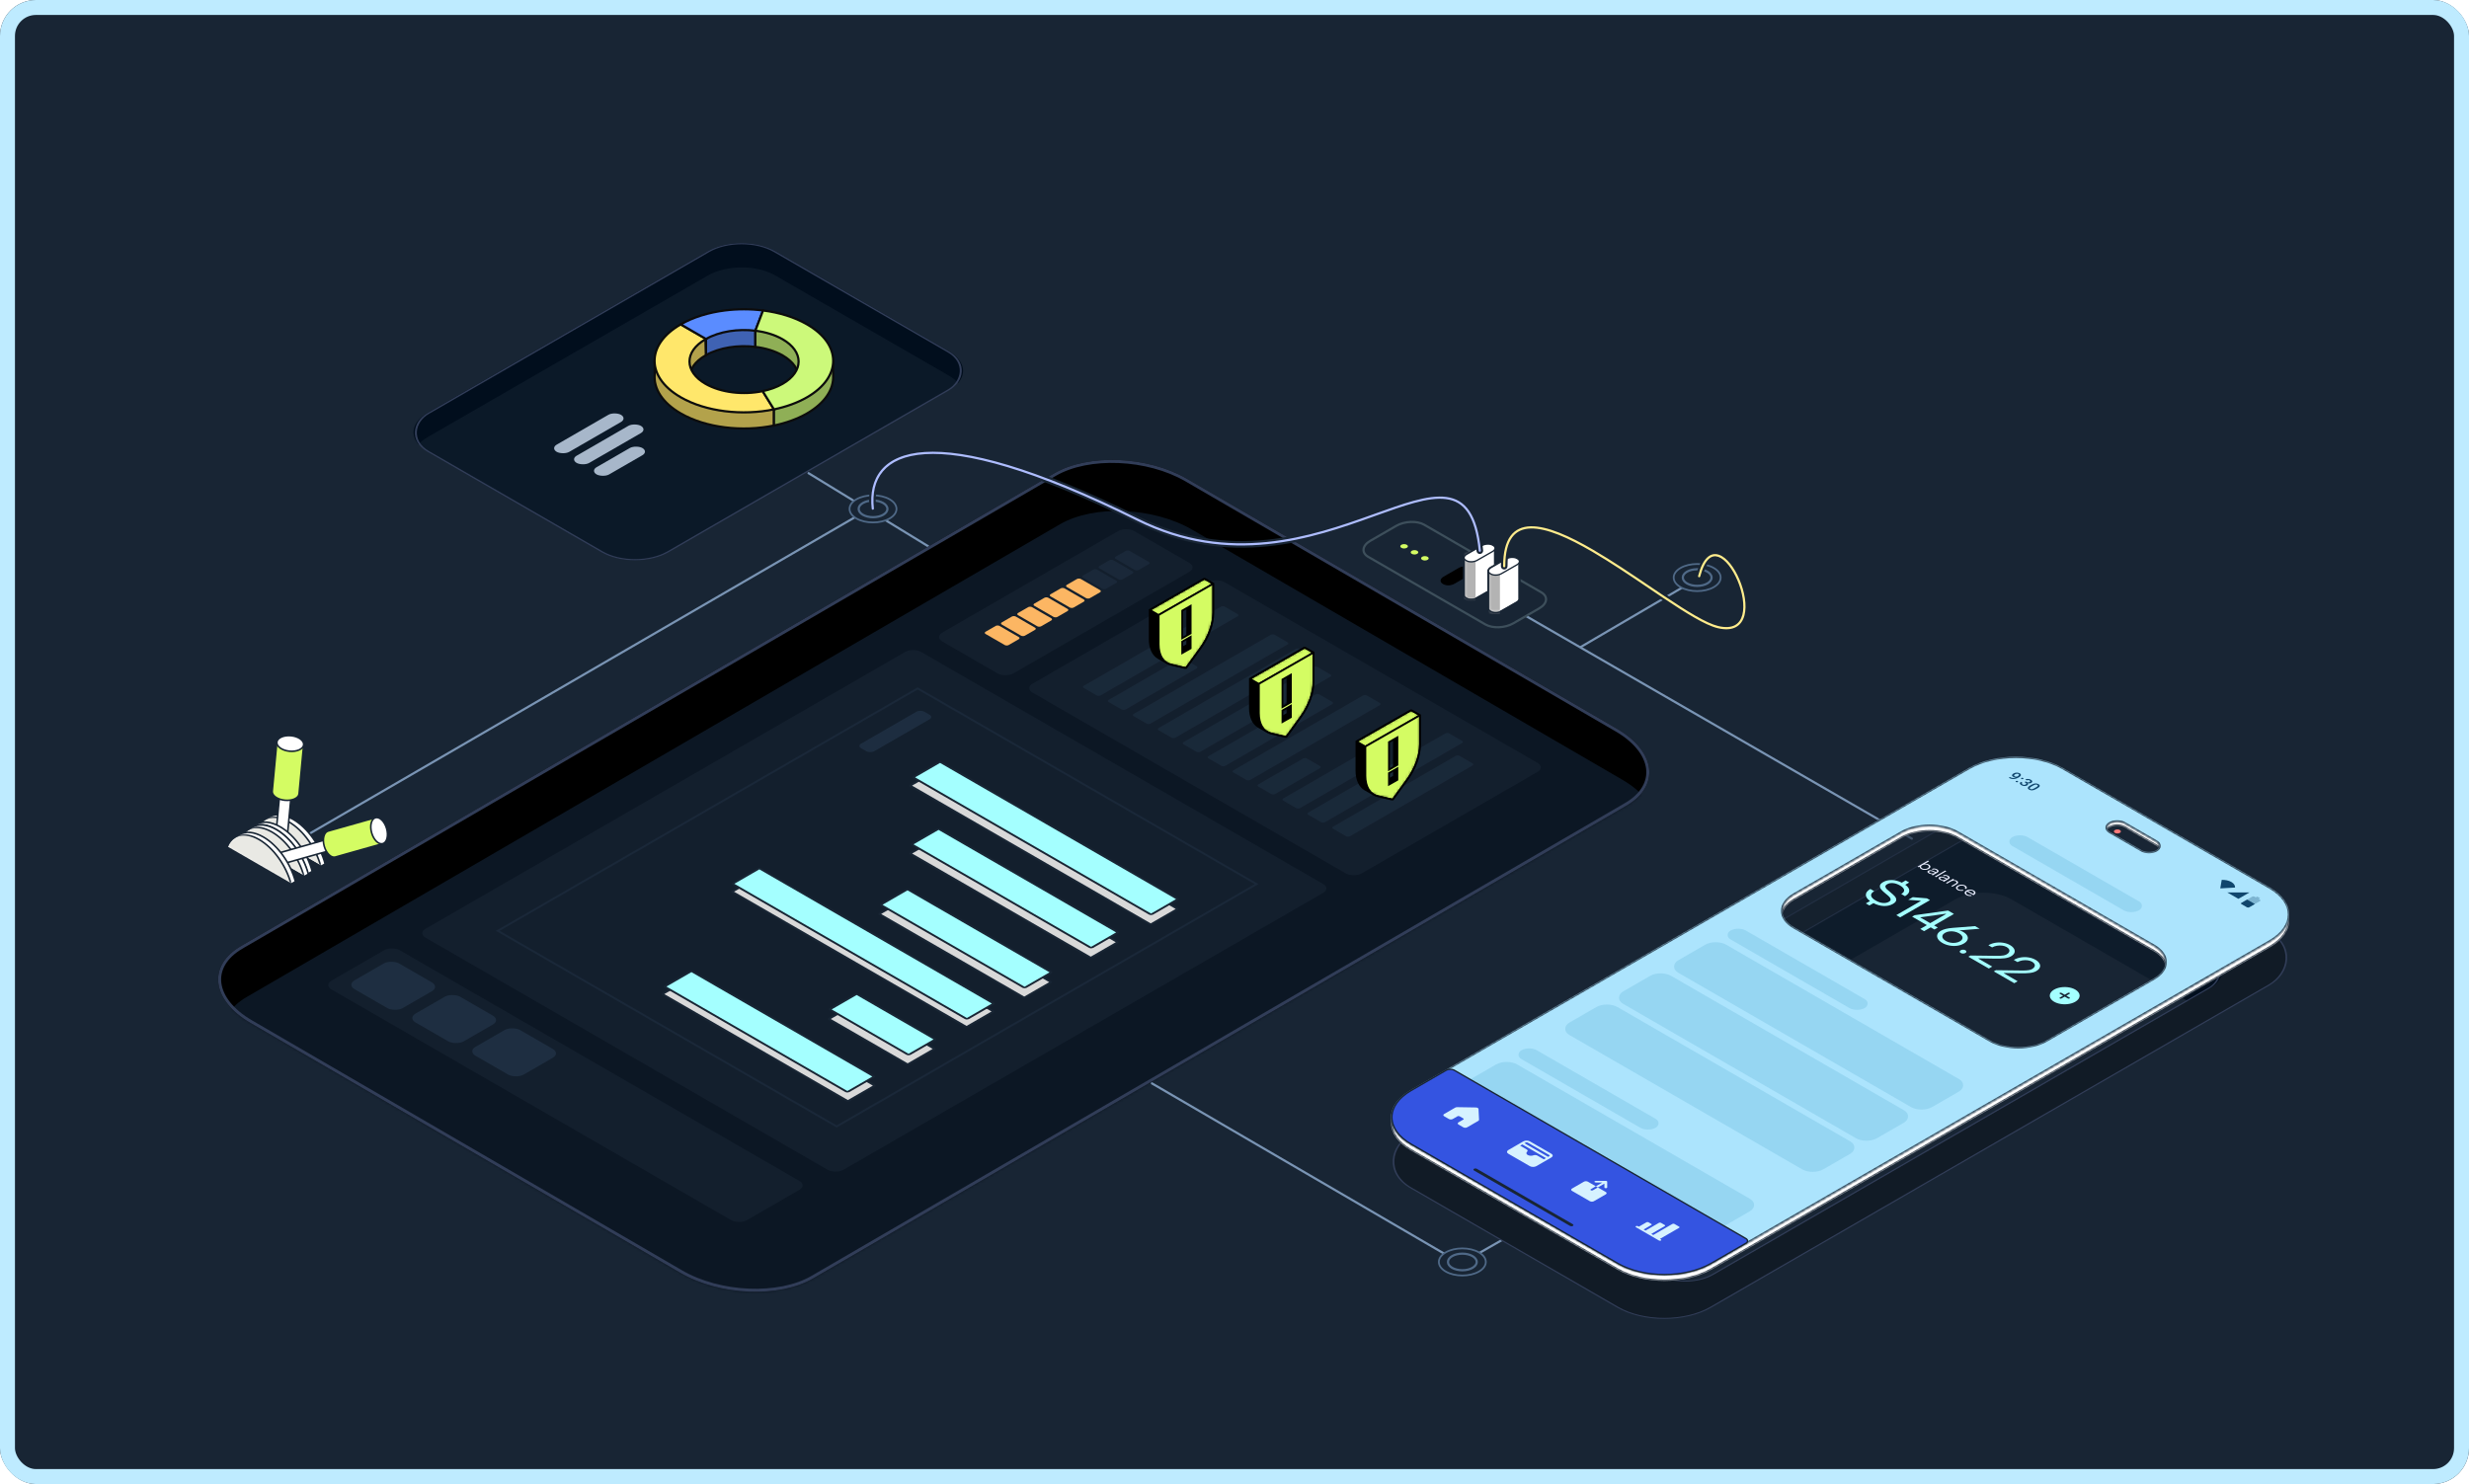 <svg width="825" height="496" viewBox="0 0 825 496" fill="none" xmlns="http://www.w3.org/2000/svg">
<g clip-path="url(#clip0_368_5255)">
<rect width="825" height="496" rx="12" fill="#182534"/>
<path d="M528.16 216.26L569.245 192.201" stroke="#7994B4" stroke-width="0.74" stroke-linecap="round"/>
<path d="M310.148 182.578L270.173 158.148" stroke="#7994B4" stroke-width="0.74" stroke-linecap="round"/>
<path d="M638.831 280.295L506.692 204.046" stroke="#7994B4" stroke-width="0.74" stroke-linecap="round"/>
<path d="M488.555 422.058L506.692 411.694" stroke="#7994B4" stroke-width="0.74" stroke-linecap="round"/>
<path d="M271.676 427.287L543.447 269.278C554.795 262.686 553.374 251.148 540.263 243.541L396.6 160.009C383.489 152.384 363.669 151.569 352.321 158.162L80.551 316.17C69.202 322.763 70.623 334.3 83.734 341.907L227.398 425.44C240.509 433.065 260.328 433.88 271.676 427.287Z" fill="black"/>
<mask id="mask0_368_5255" style="mask-type:alpha" maskUnits="userSpaceOnUse" x="72" y="153" width="480" height="279">
<path d="M271.676 427.287L543.447 269.278C554.795 262.686 553.374 251.148 540.263 243.541L396.6 160.009C383.489 152.384 363.669 151.569 352.321 158.162L80.551 316.17C69.202 322.763 70.623 334.3 83.734 341.907L227.398 425.44C240.509 433.065 260.328 433.88 271.676 427.287Z" fill="#132335"/>
</mask>
<g mask="url(#mask0_368_5255)">
<g filter="url(#filter0_d_368_5255)">
<path d="M271.676 442.518L543.447 284.51C554.795 277.917 553.374 266.38 540.263 258.773L396.6 175.241C383.489 167.615 363.669 166.8 352.321 173.393L80.551 331.402C69.202 337.994 70.623 349.532 83.734 357.139L227.398 440.671C240.509 448.296 260.328 449.111 271.676 442.518Z" fill="#0C1724"/>
</g>
</g>
<path d="M543.195 268.846L543.195 268.846C548.75 265.619 551.075 261.257 550.531 256.852C549.982 252.408 546.495 247.735 540.012 243.974L540.012 243.974L396.348 160.441L396.563 160.072L396.348 160.441C389.875 156.677 381.725 154.583 373.779 154.253C365.828 153.923 358.139 155.36 352.572 158.594L80.802 316.602L80.551 316.17L80.802 316.603C75.248 319.829 72.922 324.191 73.466 328.597C74.015 333.041 77.502 337.713 83.985 341.475L83.985 341.475L227.649 425.007C234.122 428.772 242.273 430.865 250.219 431.195C258.169 431.526 265.858 430.089 271.425 426.855L543.195 268.846Z" stroke="#313D58"/>
<rect width="191.111" height="161.165" rx="2.961" transform="matrix(0.866 -0.5 0.866 0.5 139.617 311.91)" fill="#131F2D"/>
<rect width="73.934" height="27.364" rx="2.961" transform="matrix(0.866 -0.5 0.866 0.5 312.275 212.914)" fill="#131F2D"/>
<rect width="73.934" height="126.91" rx="2.961" transform="matrix(0.866 -0.5 0.866 0.5 342.431 229.992)" fill="#131F2D"/>
<g opacity="0.4">
<rect width="54.38" height="6.473" rx="0.74" transform="matrix(0.866 -0.5 0.866 0.5 361.497 229.57)" fill="#24364B"/>
<rect width="28.932" height="6.473" rx="0.74" transform="matrix(0.866 -0.5 0.866 0.5 369.83 234.278)" fill="#24364B"/>
<rect width="54.38" height="6.473" rx="0.74" transform="matrix(0.866 -0.5 0.866 0.5 378.162 238.985)" fill="#24364B"/>
<rect width="54.38" height="6.473" rx="0.74" transform="matrix(0.866 -0.5 0.866 0.5 386.495 243.692)" fill="#24364B"/>
<rect width="51.698" height="6.473" rx="0.74" transform="matrix(0.866 -0.5 0.866 0.5 394.827 248.4)" fill="#24364B"/>
<rect width="42.772" height="6.473" rx="0.74" transform="matrix(0.866 -0.5 0.866 0.5 403.16 253.107)" fill="#24364B"/>
<rect width="51.486" height="6.473" rx="0.74" transform="matrix(0.866 -0.5 0.866 0.5 411.492 257.814)" fill="#24364B"/>
<rect width="18.76" height="6.473" rx="0.74" transform="matrix(0.866 -0.5 0.866 0.5 419.823 262.522)" fill="#24364B"/>
<rect width="34.792" height="6.473" rx="0.74" transform="matrix(0.866 -0.5 0.866 0.5 428.156 267.229)" fill="#24364B"/>
<rect width="54.38" height="6.473" rx="0.74" transform="matrix(0.866 -0.5 0.866 0.5 436.488 271.936)" fill="#24364B"/>
<rect width="48.778" height="6.473" rx="0.74" transform="matrix(0.866 -0.5 0.866 0.5 444.821 276.644)" fill="#24364B"/>
</g>
<rect width="26.274" height="160.194" rx="2.961" transform="matrix(0.866 -0.5 0.866 0.5 108.205 329.224)" fill="#131F2D"/>
<rect width="17.197" height="18.575" rx="2.961" transform="matrix(0.866 -0.5 0.866 0.5 115.897 329.125)" fill="#1E2E41"/>
<rect width="17.197" height="18.575" rx="2.961" transform="matrix(0.866 -0.5 0.866 0.5 136.281 340.247)" fill="#1E2E41"/>
<rect width="17.197" height="18.575" rx="2.961" transform="matrix(0.866 -0.5 0.866 0.5 156.299 351.368)" fill="#1E2E41"/>
<rect width="5.377" height="8.897" rx="0.731" transform="matrix(0.866 -0.5 0.866 0.5 328.681 211.516)" fill="#FCB663"/>
<rect width="5.377" height="8.897" rx="0.731" transform="matrix(0.866 -0.5 0.866 0.5 334.113 208.379)" fill="#FCB663"/>
<rect width="5.377" height="8.897" rx="0.731" transform="matrix(0.866 -0.5 0.866 0.5 339.546 205.243)" fill="#FCB663"/>
<rect width="5.377" height="8.897" rx="0.731" transform="matrix(0.866 -0.5 0.866 0.5 344.98 202.106)" fill="#FCB663"/>
<rect width="5.377" height="8.897" rx="0.731" transform="matrix(0.866 -0.5 0.866 0.5 350.414 198.97)" fill="#FCB663"/>
<rect width="5.377" height="8.897" rx="0.731" transform="matrix(0.866 -0.5 0.866 0.5 355.846 195.833)" fill="#FCB663"/>
<rect width="5.377" height="8.897" rx="0.731" transform="matrix(0.866 -0.5 0.866 0.5 361.278 192.697)" fill="#1A2839"/>
<rect width="5.377" height="8.897" rx="0.731" transform="matrix(0.866 -0.5 0.866 0.5 366.713 189.56)" fill="#1A2839"/>
<rect width="5.377" height="8.897" rx="0.731" transform="matrix(0.866 -0.5 0.866 0.5 372.146 186.424)" fill="#1A2839"/>
<rect x="0.641" width="10.381" height="30.4" rx="0.37" transform="matrix(0.866 -0.5 0.866 0.5 276.408 340.878)" fill="#D9D9D9" stroke="#182534" stroke-width="0.74"/>
<rect x="0.641" width="10.381" height="30.4" rx="0.37" transform="matrix(0.866 -0.5 0.866 0.5 276.697 337.696)" fill="#A4FFFF" stroke="#182534" stroke-width="0.74"/>
<rect x="0.641" width="10.381" height="90.455" rx="0.37" transform="matrix(0.866 -0.5 0.866 0.5 244.084 298.347)" fill="#D9D9D9" stroke="#182534" stroke-width="0.74"/>
<rect x="0.641" width="10.381" height="90.455" rx="0.37" transform="matrix(0.866 -0.5 0.866 0.5 244.189 295.701)" fill="#A4FFFF" stroke="#182534" stroke-width="0.74"/>
<rect x="0.641" width="10.381" height="55.954" rx="0.37" transform="matrix(0.866 -0.5 0.866 0.5 293.231 305.795)" fill="#D9D9D9" stroke="#182534" stroke-width="0.74"/>
<rect x="0.641" width="10.381" height="55.547" rx="0.37" transform="matrix(0.866 -0.5 0.866 0.5 293.695 302.716)" fill="#A4FFFF" stroke="#182534" stroke-width="0.74"/>
<rect x="0.641" width="10.381" height="69.678" rx="0.37" transform="matrix(0.866 -0.5 0.866 0.5 303.587 285.588)" fill="#D9D9D9" stroke="#182534" stroke-width="0.74"/>
<rect x="0.641" width="10.381" height="69.258" rx="0.37" transform="matrix(0.866 -0.5 0.866 0.5 304.064 282.514)" fill="#A4FFFF" stroke="#182534" stroke-width="0.74"/>
<rect x="0.641" width="10.381" height="92.819" rx="0.37" transform="matrix(0.866 -0.5 0.866 0.5 303.564 262.896)" fill="#D9D9D9" stroke="#182534" stroke-width="0.74"/>
<rect x="0.641" width="10.381" height="91.79" rx="0.37" transform="matrix(0.866 -0.5 0.866 0.5 304.57 260.128)" fill="#A4FFFF" stroke="#182534" stroke-width="0.74"/>
<rect x="0.641" width="10.381" height="71.569" rx="0.37" transform="matrix(0.866 -0.5 0.866 0.5 220.782 332.571)" fill="#D9D9D9" stroke="#182534" stroke-width="0.74"/>
<rect x="0.641" width="10.381" height="70.546" rx="0.37" transform="matrix(0.866 -0.5 0.866 0.5 221.49 330.055)" fill="#A4FFFF" stroke="#182534" stroke-width="0.74"/>
<rect opacity="0.5" width="24.387" height="5.055" rx="1.481" transform="matrix(0.866 -0.5 0.866 0.5 286.42 249.31)" fill="#293D55"/>
<rect x="0.641" width="162.022" height="130.765" transform="matrix(0.866 -0.5 0.866 0.5 165.768 311.428)" stroke="#1A2839" stroke-width="0.74"/>
<g clip-path="url(#clip1_368_5255)">
<path fill-rule="evenodd" clip-rule="evenodd" d="M402.445 193.379L393.309 198.612H393.312L384.172 203.846V213.6C384.172 216.628 385.233 218.894 387.07 219.95L390.05 221.654C390.447 221.883 390.88 222.055 391.349 222.166L396.289 223.319L401.229 216.507C403.86 212.877 405.426 208.524 405.426 204.837V195.083L402.445 193.379ZM393.593 203.723L396.405 202.121L396.405 215.352L393.593 216.955L393.593 203.723Z" fill="black"/>
<mask id="mask1_368_5255" style="mask-type:luminance" maskUnits="userSpaceOnUse" x="384" y="193" width="22" height="31">
<path d="M393.309 198.612L402.445 193.379L405.426 195.083V204.837C405.426 208.524 403.86 212.877 401.229 216.507L396.289 223.319L391.349 222.166C390.88 222.055 390.447 221.883 390.05 221.654L387.07 219.95C385.233 218.894 384.172 216.628 384.172 213.6V203.846L393.312 198.612H393.309Z" fill="white"/>
</mask>
<g mask="url(#mask1_368_5255)">
<path d="M405.426 195.083L402.445 193.379L384.169 203.846L387.146 205.553L405.426 195.083Z" fill="#D4FC63" stroke="black" stroke-width="0.601" stroke-miterlimit="10"/>
<path fill-rule="evenodd" clip-rule="evenodd" d="M405.426 195.083L396.286 200.32H396.293L387.153 205.553V215.308C387.153 218.995 388.719 221.551 391.349 222.166L396.289 223.319L401.229 216.507C403.86 212.877 405.426 208.524 405.426 204.837V195.083ZM397.848 202.478L395.035 204.081L395.035 213.299L397.848 211.697V202.478ZM397.848 212.838L395.035 214.442L395.035 218.283L397.848 216.679V212.838Z" fill="#D4FC63"/>
<path d="M396.286 200.32V200.621H395.156L396.136 200.059L396.286 200.32ZM405.426 195.083L405.276 194.822L405.726 194.564V195.083H405.426ZM396.293 200.32V200.019H397.423L396.442 200.581L396.293 200.32ZM387.153 205.553H386.852V205.379L387.003 205.292L387.153 205.553ZM391.349 222.166L391.281 222.459L391.281 222.459L391.349 222.166ZM396.289 223.319L396.533 223.495L396.415 223.657L396.221 223.612L396.289 223.319ZM401.229 216.507L401.473 216.683L401.472 216.683L401.229 216.507ZM395.035 204.081L394.735 204.081L394.735 203.906L394.887 203.82L395.035 204.081ZM397.848 202.478L397.699 202.217L398.149 201.961V202.478H397.848ZM395.035 213.299L395.184 213.56L394.735 213.817L394.735 213.299L395.035 213.299ZM397.848 211.697H398.149V211.871L397.997 211.958L397.848 211.697ZM395.035 214.442L394.735 214.442L394.735 214.268L394.886 214.181L395.035 214.442ZM397.848 212.838L397.699 212.577L398.149 212.321V212.838H397.848ZM395.035 218.283L395.184 218.544L394.735 218.8L394.735 218.283L395.035 218.283ZM397.848 216.679H398.149V216.854L397.997 216.94L397.848 216.679ZM396.136 200.059L405.276 194.822L405.575 195.344L396.435 200.581L396.136 200.059ZM396.293 200.621H396.286V200.019H396.293V200.621ZM387.003 205.292L396.143 200.059L396.442 200.581L387.302 205.814L387.003 205.292ZM386.852 215.308V205.553H387.453V215.308H386.852ZM391.281 222.459C388.459 221.798 386.852 219.068 386.852 215.308H387.453C387.453 218.922 388.979 221.303 391.418 221.873L391.281 222.459ZM396.221 223.612L391.281 222.459L391.418 221.873L396.357 223.026L396.221 223.612ZM401.472 216.683L396.533 223.495L396.046 223.142L400.986 216.33L401.472 216.683ZM405.726 204.837C405.726 208.6 404.132 213.014 401.473 216.683L400.986 216.33C403.587 212.741 405.125 208.448 405.125 204.837H405.726ZM405.726 195.083V204.837H405.125V195.083H405.726ZM394.887 203.82L397.699 202.217L397.997 202.74L395.184 204.342L394.887 203.82ZM394.735 213.299L394.735 204.081L395.336 204.081L395.336 213.299L394.735 213.299ZM397.997 211.958L395.184 213.56L394.887 213.038L397.699 211.435L397.997 211.958ZM398.149 202.478V211.697H397.547V202.478H398.149ZM394.886 214.181L397.699 212.577L397.997 213.099L395.184 214.703L394.886 214.181ZM394.735 218.283L394.735 214.442L395.336 214.442L395.336 218.283L394.735 218.283ZM397.997 216.94L395.184 218.544L394.886 218.022L397.699 216.418L397.997 216.94ZM398.149 212.838V216.679H397.547V212.838H398.149Z" fill="black"/>
</g>
<path d="M393.306 198.612L402.442 193.379L405.423 195.083V204.837C405.423 208.524 403.857 212.877 401.226 216.507L396.286 223.319L391.346 222.166C390.877 222.055 390.444 221.883 390.047 221.654L387.067 219.95C385.23 218.894 384.169 216.628 384.169 213.6V203.846L393.309 198.612H393.306Z" stroke="black" stroke-width="0.601" stroke-miterlimit="10"/>
</g>
<g clip-path="url(#clip2_368_5255)">
<path fill-rule="evenodd" clip-rule="evenodd" d="M435.935 216.404L426.799 221.638H426.802L417.662 226.871V236.625C417.662 239.654 418.723 241.92 420.56 242.976L423.541 244.68C423.937 244.909 424.37 245.08 424.84 245.191L429.779 246.344L434.719 239.532C437.35 235.902 438.916 231.55 438.916 227.863V218.108L435.935 216.404ZM427.083 226.748L429.895 225.146V238.378L427.083 239.98V226.748Z" fill="black"/>
<mask id="mask2_368_5255" style="mask-type:luminance" maskUnits="userSpaceOnUse" x="417" y="216" width="22" height="31">
<path d="M426.799 221.638L435.935 216.404L438.916 218.108V227.863C438.916 231.55 437.35 235.902 434.719 239.532L429.779 246.344L424.84 245.191C424.37 245.08 423.937 244.909 423.541 244.68L420.56 242.976C418.723 241.92 417.662 239.654 417.662 236.625V226.871L426.802 221.638H426.799Z" fill="white"/>
</mask>
<g mask="url(#mask2_368_5255)">
<path d="M438.916 218.108L435.935 216.404L417.659 226.871L420.636 228.578L438.916 218.108Z" fill="#D4FC63" stroke="black" stroke-width="0.601" stroke-miterlimit="10"/>
<path fill-rule="evenodd" clip-rule="evenodd" d="M438.916 218.108L429.776 223.345H429.783L420.643 228.578V238.333C420.643 242.02 422.209 244.575 424.839 245.191L429.779 246.344L434.719 239.532C437.35 235.902 438.916 231.549 438.916 227.862V218.108ZM431.338 225.504L428.526 227.106V236.325L431.338 234.722V225.504ZM431.338 235.864L428.526 237.468V241.308L431.338 239.704L431.338 235.864Z" fill="#D4FC63"/>
<path d="M429.776 223.345V223.646H428.646L429.626 223.084L429.776 223.345ZM438.916 218.108L438.766 217.847L439.216 217.589V218.108H438.916ZM429.783 223.345V223.044H430.913L429.932 223.606L429.783 223.345ZM420.643 228.578H420.342V228.404L420.494 228.317L420.643 228.578ZM424.839 245.191L424.771 245.484L424.771 245.484L424.839 245.191ZM429.779 246.344L430.023 246.52L429.906 246.682L429.711 246.637L429.779 246.344ZM434.719 239.532L434.963 239.708L434.963 239.708L434.719 239.532ZM428.526 227.106H428.225V226.932L428.377 226.845L428.526 227.106ZM431.338 225.504L431.189 225.243L431.639 224.986V225.504H431.338ZM428.526 236.325L428.674 236.586L428.225 236.842V236.325H428.526ZM431.338 234.722H431.639V234.897L431.487 234.983L431.338 234.722ZM428.526 237.468H428.225V237.293L428.377 237.207L428.526 237.468ZM431.338 235.864L431.189 235.603L431.639 235.346L431.639 235.864L431.338 235.864ZM428.526 241.308L428.675 241.57L428.225 241.826V241.308H428.526ZM431.338 239.704L431.639 239.704L431.639 239.879L431.487 239.966L431.338 239.704ZM429.626 223.084L438.766 217.847L439.065 218.369L429.925 223.606L429.626 223.084ZM429.783 223.646H429.776V223.044H429.783V223.646ZM420.494 228.317L429.634 223.084L429.932 223.606L420.792 228.839L420.494 228.317ZM420.342 238.333V228.578H420.944V238.333H420.342ZM424.771 245.484C421.949 244.823 420.342 242.093 420.342 238.333H420.944C420.944 241.947 422.469 244.328 424.908 244.898L424.771 245.484ZM429.711 246.637L424.771 245.484L424.908 244.898L429.848 246.051L429.711 246.637ZM434.963 239.708L430.023 246.52L429.536 246.167L434.476 239.355L434.963 239.708ZM439.216 227.862C439.216 231.625 437.622 236.039 434.963 239.708L434.476 239.355C437.077 235.766 438.615 231.473 438.615 227.862H439.216ZM439.216 218.108V227.862H438.615V218.108H439.216ZM428.377 226.845L431.189 225.243L431.487 225.765L428.674 227.368L428.377 226.845ZM428.225 236.325V227.106H428.826V236.325H428.225ZM431.487 234.983L428.674 236.586L428.377 236.063L431.189 234.461L431.487 234.983ZM431.639 225.504V234.722H431.037V225.504H431.639ZM428.377 237.207L431.189 235.603L431.487 236.125L428.675 237.729L428.377 237.207ZM428.225 241.308V237.468H428.826V241.308H428.225ZM431.487 239.966L428.675 241.57L428.377 241.047L431.189 239.443L431.487 239.966ZM431.639 235.864L431.639 239.704L431.037 239.704L431.037 235.864L431.639 235.864Z" fill="black"/>
</g>
<path d="M426.796 221.638L435.932 216.404L438.913 218.108V227.863C438.913 231.55 437.347 235.902 434.716 239.532L429.777 246.344L424.837 245.191C424.368 245.08 423.935 244.909 423.538 244.68L420.557 242.976C418.72 241.92 417.66 239.654 417.66 236.625V226.871L426.8 221.638H426.796Z" stroke="black" stroke-width="0.601" stroke-miterlimit="10"/>
</g>
<g clip-path="url(#clip3_368_5255)">
<path fill-rule="evenodd" clip-rule="evenodd" d="M471.519 237.336L462.383 242.569H462.386L453.246 247.803V257.557C453.246 260.585 454.307 262.851 456.144 263.907L459.124 265.611C459.521 265.84 459.954 266.012 460.423 266.123L465.363 267.276L470.303 260.464C472.934 256.834 474.5 252.481 474.5 248.794V239.04L471.519 237.336ZM462.666 247.68L465.479 246.077V259.309L462.666 260.912L462.666 247.68Z" fill="black"/>
<mask id="mask3_368_5255" style="mask-type:luminance" maskUnits="userSpaceOnUse" x="453" y="237" width="22" height="31">
<path d="M462.384 242.569L471.521 237.336L474.501 239.04V248.794C474.501 252.481 472.935 256.834 470.305 260.464L465.365 267.276L460.425 266.123C459.956 266.012 459.523 265.84 459.126 265.611L456.145 263.907C454.309 262.851 453.248 260.585 453.248 257.557V247.803L462.388 242.569H462.384Z" fill="white"/>
</mask>
<g mask="url(#mask3_368_5255)">
<path d="M474.501 239.04L471.521 237.336L453.244 247.803L456.221 249.51L474.501 239.04Z" fill="#D4FC63" stroke="black" stroke-width="0.601" stroke-miterlimit="10"/>
<path fill-rule="evenodd" clip-rule="evenodd" d="M474.501 239.04L465.361 244.276H465.368L456.228 249.51V259.264C456.228 262.951 457.794 265.507 460.425 266.123L465.365 267.275L470.305 260.463C472.935 256.834 474.501 252.481 474.501 248.794V239.04ZM466.923 246.436L464.111 248.038V257.256L466.923 255.654V246.436ZM466.923 256.795L464.111 258.399V262.24L466.923 260.636L466.923 256.795Z" fill="#D4FC63"/>
<path d="M465.361 244.276V244.577H464.231L465.212 244.016L465.361 244.276ZM474.501 239.04L474.352 238.779L474.802 238.521V239.04H474.501ZM465.368 244.276V243.976H466.499L465.518 244.537L465.368 244.276ZM456.228 249.51H455.928V249.336L456.079 249.249L456.228 249.51ZM460.425 266.123L460.357 266.416L460.356 266.416L460.425 266.123ZM465.365 267.275L465.608 267.452L465.491 267.614L465.296 267.568L465.365 267.275ZM470.305 260.463L470.548 260.64L470.548 260.64L470.305 260.463ZM464.111 248.038H463.81V247.863L463.962 247.777L464.111 248.038ZM466.923 246.436L466.775 246.174L467.224 245.918V246.436H466.923ZM464.111 257.256L464.26 257.518L463.81 257.774V257.256H464.111ZM466.923 255.654H467.224V255.829L467.072 255.915L466.923 255.654ZM464.111 258.399H463.81V258.225L463.962 258.138L464.111 258.399ZM466.923 256.795L466.774 256.534L467.224 256.278L467.224 256.795L466.923 256.795ZM464.111 262.24L464.26 262.501L463.81 262.758V262.24H464.111ZM466.923 260.636L467.224 260.636L467.224 260.811L467.072 260.897L466.923 260.636ZM465.212 244.016L474.352 238.779L474.651 239.3L465.511 244.537L465.212 244.016ZM465.368 244.577H465.361V243.976H465.368V244.577ZM456.079 249.249L465.219 244.016L465.518 244.537L456.378 249.771L456.079 249.249ZM455.928 259.264V249.51H456.529V259.264H455.928ZM460.356 266.416C457.534 265.755 455.928 263.024 455.928 259.264H456.529C456.529 262.878 458.055 265.259 460.493 265.83L460.356 266.416ZM465.296 267.568L460.357 266.416L460.493 265.83L465.433 266.983L465.296 267.568ZM470.548 260.64L465.608 267.452L465.121 267.099L470.061 260.287L470.548 260.64ZM474.802 248.794C474.802 252.557 473.208 256.97 470.548 260.64L470.061 260.287C472.663 256.697 474.2 252.405 474.2 248.794H474.802ZM474.802 239.04V248.794H474.2V239.04H474.802ZM463.962 247.777L466.775 246.174L467.072 246.697L464.26 248.299L463.962 247.777ZM463.81 257.256V248.038H464.412V257.256H463.81ZM467.072 255.915L464.26 257.518L463.962 256.995L466.775 255.393L467.072 255.915ZM467.224 246.436V255.654H466.623V246.436H467.224ZM463.962 258.138L466.774 256.534L467.072 257.057L464.26 258.661L463.962 258.138ZM463.81 262.24V258.399H464.412V262.24H463.81ZM467.072 260.897L464.26 262.501L463.962 261.979L466.774 260.375L467.072 260.897ZM467.224 256.795L467.224 260.636L466.623 260.636L466.623 256.795L467.224 256.795Z" fill="black"/>
</g>
<path d="M462.381 242.569L471.518 237.336L474.498 239.04V248.794C474.498 252.481 472.932 256.834 470.302 260.464L465.362 267.276L460.422 266.123C459.953 266.012 459.52 265.84 459.123 265.611L456.142 263.907C454.306 262.851 453.245 260.585 453.245 257.557V247.803L462.385 242.569H462.381Z" stroke="black" stroke-width="0.601" stroke-miterlimit="10"/>
</g>
<path d="M88.435 287.327L291.271 169.623" stroke="#7994B4" stroke-width="0.74" stroke-linecap="round"/>
<path d="M514.318 203.337L505.67 208.33C502.909 209.924 498.737 210.095 496.345 208.715L457.227 186.131C454.836 184.75 455.135 182.339 457.896 180.745L466.544 175.752C469.305 174.158 473.477 173.987 475.869 175.367L514.987 197.952C517.378 199.332 517.079 201.743 514.318 203.337Z" fill="#182534" stroke="#3D4F5B" stroke-width="0.74" stroke-miterlimit="10"/>
<path d="M482.401 195.09L482.16 194.95C481.27 194.437 481.378 193.535 482.409 192.94L487.511 189.992C488.541 189.397 490.1 189.331 490.991 189.848L491.232 189.988C492.122 190.502 492.013 191.404 490.983 191.999L485.881 194.946C484.851 195.541 483.292 195.607 482.401 195.09Z" fill="black" stroke="black" stroke-width="0.389" stroke-miterlimit="10"/>
<path d="M490.241 199.616L489.999 199.476C489.109 198.963 489.218 198.06 490.248 197.466L495.35 194.518C496.38 193.923 497.94 193.857 498.83 194.374L499.071 194.514C499.962 195.027 499.853 195.93 498.822 196.525L493.721 199.472C492.69 200.067 491.131 200.133 490.241 199.616Z" fill="black" stroke="black" stroke-width="0.389" stroke-miterlimit="10"/>
<path d="M498.08 204.142L497.839 204.002C496.949 203.488 497.057 202.586 498.088 201.991L503.19 199.044C504.22 198.449 505.779 198.383 506.67 198.9L506.911 199.04C507.801 199.553 507.692 200.455 506.662 201.05L501.56 203.998C500.53 204.593 498.971 204.659 498.08 204.142Z" fill="black" stroke="black" stroke-width="0.389" stroke-miterlimit="10"/>
<path d="M476.114 187.328C475.414 187.328 474.846 187.001 474.846 186.597C474.846 186.194 475.414 185.866 476.114 185.866C476.814 185.866 477.381 186.194 477.381 186.597C477.381 187.001 476.814 187.328 476.114 187.328Z" fill="#D4FC63"/>
<path d="M472.645 185.326C471.945 185.326 471.378 184.999 471.378 184.595C471.378 184.191 471.945 183.864 472.645 183.864C473.345 183.864 473.913 184.191 473.913 184.595C473.913 184.999 473.345 185.326 472.645 185.326Z" fill="#D4FC63"/>
<path d="M469.172 183.319C468.472 183.319 467.904 182.992 467.904 182.588C467.904 182.185 468.472 181.857 469.172 181.857C469.872 181.857 470.44 182.185 470.44 182.588C470.44 182.992 469.872 183.319 469.172 183.319Z" fill="#D4FC63"/>
<path d="M499.557 183.024C499.498 182.76 499.306 182.516 498.968 182.325L498.725 182.186C497.827 181.673 496.254 181.735 495.215 182.329L490.07 185.272C489.47 185.614 489.184 186.056 489.215 186.468V199.039C489.235 199.346 489.431 199.641 489.819 199.858L490.062 199.998C490.96 200.51 492.533 200.448 493.572 199.854L498.717 196.911C499.309 196.574 499.6 196.135 499.572 195.727L499.557 183.02V183.024Z" fill="white" stroke="#182534" stroke-width="0.74" stroke-miterlimit="10"/>
<mask id="mask4_368_5255" style="mask-type:alpha" maskUnits="userSpaceOnUse" x="489" y="181" width="11" height="20">
<path d="M499.557 183.024C499.498 182.76 499.306 182.516 498.968 182.325L498.725 182.186C497.827 181.673 496.254 181.735 495.215 182.329L490.07 185.272C489.47 185.614 489.184 186.056 489.215 186.468V199.039C489.235 199.346 489.431 199.641 489.819 199.858L490.062 199.998C490.96 200.51 492.533 200.448 493.572 199.854L498.717 196.911C499.309 196.574 499.6 196.135 499.572 195.727L499.557 183.02V183.024Z" fill="white"/>
</mask>
<g mask="url(#mask4_368_5255)">
<rect width="3.838" height="16.619" transform="matrix(-1 0 0 1 493.05 184.104)" fill="#B3B3B3"/>
</g>
<path d="M499.557 183.024C499.498 182.76 499.306 182.516 498.968 182.325L498.725 182.186C497.827 181.673 496.254 181.735 495.215 182.329L490.07 185.272C489.47 185.614 489.184 186.056 489.215 186.468V199.039C489.235 199.346 489.431 199.641 489.819 199.858L490.062 199.998C490.96 200.51 492.533 200.448 493.572 199.854L498.717 196.911C499.309 196.574 499.6 196.135 499.572 195.727L499.557 183.02V183.024Z" stroke="#182534" stroke-width="0.444" stroke-miterlimit="10"/>
<path d="M490.062 187.419L489.819 187.279C488.921 186.767 489.03 185.866 490.07 185.272L495.215 182.329C496.254 181.735 497.827 181.669 498.725 182.186L498.968 182.325C499.866 182.838 499.756 183.739 498.717 184.333L493.572 187.275C492.532 187.869 490.96 187.935 490.062 187.419Z" fill="white" stroke="#182534" stroke-width="0.444" stroke-miterlimit="10"/>
<path d="M507.7 187.466C507.641 187.202 507.449 186.957 507.111 186.767L506.868 186.627C505.97 186.115 504.398 186.177 503.358 186.771L498.213 189.714C497.613 190.056 497.327 190.498 497.358 190.91V203.481C497.378 203.787 497.574 204.083 497.962 204.3L498.205 204.44C499.103 204.952 500.676 204.89 501.715 204.296L506.86 201.353C507.453 201.015 507.743 200.577 507.715 200.169L507.7 187.462V187.466Z" fill="white" stroke="#182534" stroke-width="0.74" stroke-miterlimit="10"/>
<mask id="mask5_368_5255" style="mask-type:alpha" maskUnits="userSpaceOnUse" x="497" y="186" width="11" height="19">
<path d="M507.7 187.466C507.641 187.202 507.449 186.957 507.111 186.767L506.868 186.627C505.97 186.115 504.398 186.177 503.358 186.771L498.213 189.714C497.613 190.056 497.327 190.498 497.358 190.91V203.481C497.378 203.787 497.574 204.083 497.962 204.3L498.205 204.44C499.103 204.952 500.676 204.89 501.715 204.296L506.86 201.353C507.453 201.015 507.743 200.577 507.715 200.169L507.7 187.462V187.466Z" fill="white"/>
</mask>
<g mask="url(#mask5_368_5255)">
<rect width="3.838" height="16.619" transform="matrix(-1 0 0 1 501.193 188.546)" fill="#B3B3B3"/>
</g>
<path d="M507.7 187.466C507.641 187.202 507.449 186.957 507.111 186.767L506.868 186.627C505.97 186.115 504.398 186.177 503.358 186.771L498.213 189.714C497.613 190.056 497.327 190.498 497.358 190.91V203.481C497.378 203.787 497.574 204.083 497.962 204.3L498.205 204.44C499.103 204.952 500.676 204.89 501.715 204.296L506.86 201.353C507.453 201.015 507.743 200.577 507.715 200.169L507.7 187.462V187.466Z" stroke="#182534" stroke-width="0.444" stroke-miterlimit="10"/>
<path d="M498.205 191.861L497.962 191.721C497.064 191.209 497.173 190.308 498.213 189.714L503.358 186.771C504.397 186.177 505.97 186.111 506.868 186.628L507.111 186.767C508.009 187.28 507.899 188.18 506.86 188.774L501.715 191.717C500.675 192.311 499.103 192.377 498.205 191.861Z" fill="white" stroke="#182534" stroke-width="0.444" stroke-miterlimit="10"/>
<path d="M88.458 273.879L89.908 273.044C91.961 271.858 94.801 272.031 97.937 273.841C102.878 276.692 107.082 282.765 108.644 288.752L107.195 289.587L85.78 277.22C86.351 275.69 87.278 274.564 88.458 273.879Z" fill="white"/>
<mask id="mask6_368_5255" style="mask-type:luminance" maskUnits="userSpaceOnUse" x="85" y="272" width="24" height="18">
<path d="M88.458 273.879L89.908 273.044C91.961 271.858 94.801 272.031 97.937 273.841C102.878 276.692 107.082 282.765 108.644 288.752L107.195 289.587L85.78 277.22C86.351 275.69 87.278 274.564 88.458 273.879Z" fill="white"/>
</mask>
<g mask="url(#mask6_368_5255)">
<path d="M85.78 277.22C87.343 273.039 91.546 271.821 96.487 274.671C101.429 277.522 105.632 283.595 107.195 289.582" fill="#E9E9E4"/>
<path d="M85.78 277.22C87.343 273.039 91.546 271.821 96.487 274.671C101.429 277.522 105.632 283.595 107.195 289.582" stroke="#182534" stroke-width="0.539" stroke-linejoin="round"/>
</g>
<path d="M88.458 273.879L89.908 273.044C91.961 271.858 94.801 272.031 97.937 273.841C102.878 276.692 107.082 282.765 108.644 288.752L107.195 289.587L85.78 277.22C86.351 275.69 87.278 274.564 88.458 273.879Z" stroke="#182534" stroke-width="0.539" stroke-miterlimit="10"/>
<path d="M93.457 265.426C93.481 265.142 93.695 264.876 94.09 264.695C94.88 264.333 96.097 264.446 96.806 264.951C97.16 265.203 97.319 265.503 97.294 265.787L95.695 282.818C95.671 283.101 95.457 283.367 95.062 283.548C94.272 283.91 93.055 283.797 92.346 283.293C91.992 283.04 91.833 282.74 91.858 282.456L93.457 265.426Z" fill="white" stroke="#182534" stroke-width="0.539" stroke-miterlimit="10"/>
<path d="M97.301 265.792C97.358 265.178 96.545 264.6 95.484 264.5C94.424 264.401 93.517 264.817 93.459 265.43C93.402 266.044 94.215 266.622 95.276 266.722C96.336 266.821 97.243 266.405 97.301 265.792Z" fill="white" stroke="#182534" stroke-width="0.539" stroke-miterlimit="10"/>
<path d="M92.502 248.056C92.564 247.395 93.066 246.771 93.987 246.349C95.837 245.501 98.675 245.767 100.335 246.947C101.163 247.536 101.54 248.239 101.478 248.9L99.937 265.297C99.875 265.958 99.373 266.582 98.452 267.004C96.602 267.852 93.764 267.586 92.104 266.406C91.276 265.817 90.9 265.114 90.961 264.453L92.502 248.056Z" fill="#D4FC63" stroke="#182534" stroke-width="0.539" stroke-miterlimit="10"/>
<path d="M101.478 248.903C101.612 247.472 99.713 246.123 97.236 245.89C94.759 245.657 92.642 246.628 92.507 248.06C92.373 249.491 94.272 250.84 96.749 251.073C99.226 251.305 101.343 250.334 101.478 248.903Z" fill="white" stroke="#182534" stroke-width="0.539" stroke-miterlimit="10"/>
<path d="M107.196 289.587L85.781 277.22L82.909 278.88L104.329 291.247L107.196 289.587Z" fill="#182534" stroke="#182534" stroke-width="0.539" stroke-miterlimit="10"/>
<path d="M84.142 276.374L85.592 275.539C87.645 274.354 90.485 274.526 93.621 276.337C98.563 279.187 102.766 285.26 104.329 291.247L102.879 292.082L81.464 279.715C82.035 278.185 82.962 277.059 84.142 276.374Z" fill="white"/>
<mask id="mask7_368_5255" style="mask-type:luminance" maskUnits="userSpaceOnUse" x="81" y="274" width="24" height="19">
<path d="M84.141 276.374L85.591 275.539C87.644 274.354 90.484 274.526 93.62 276.337C98.561 279.187 102.764 285.26 104.327 291.247L102.878 292.082L81.463 279.715C82.034 278.185 82.961 277.059 84.141 276.374Z" fill="white"/>
</mask>
<g mask="url(#mask7_368_5255)">
<path d="M81.463 279.715C83.025 275.534 87.229 274.316 92.17 277.166C97.112 280.017 101.315 286.09 102.878 292.077" fill="#E9E9E4"/>
<path d="M81.463 279.715C83.025 275.534 87.229 274.316 92.17 277.166C97.112 280.017 101.315 286.09 102.878 292.077" stroke="#182534" stroke-width="0.539" stroke-linejoin="round"/>
</g>
<path d="M84.142 276.374L85.592 275.539C87.645 274.354 90.485 274.526 93.621 276.337C98.563 279.187 102.766 285.26 104.329 291.247L102.879 292.082L81.464 279.715C82.035 278.185 82.962 277.059 84.142 276.374Z" stroke="#182534" stroke-width="0.539" stroke-miterlimit="10"/>
<path d="M82.849 277.295L84.299 276.459C86.352 275.274 89.192 275.446 92.328 277.257C97.27 280.108 101.473 286.181 103.036 292.168L101.586 293.003L80.171 280.636C80.742 279.105 81.669 277.979 82.849 277.295Z" fill="white"/>
<mask id="mask8_368_5255" style="mask-type:luminance" maskUnits="userSpaceOnUse" x="80" y="275" width="24" height="19">
<path d="M82.85 277.295L84.299 276.459C86.352 275.274 89.192 275.446 92.328 277.257C97.27 280.108 101.473 286.181 103.036 292.168L101.586 293.003L80.171 280.636C80.743 279.105 81.669 277.979 82.85 277.295Z" fill="white"/>
</mask>
<g mask="url(#mask8_368_5255)">
<path d="M80.171 280.636C81.734 276.454 85.937 275.236 90.879 278.087C95.82 280.937 100.023 287.011 101.586 292.997" fill="#E9E9E4"/>
<path d="M80.171 280.636C81.734 276.454 85.937 275.236 90.879 278.087C95.82 280.937 100.023 287.011 101.586 292.997" stroke="#182534" stroke-width="0.539" stroke-linejoin="round"/>
</g>
<path d="M82.849 277.295L84.299 276.459C86.352 275.274 89.192 275.446 92.328 277.257C97.27 280.108 101.473 286.181 103.036 292.168L101.586 293.003L80.171 280.636C80.742 279.105 81.669 277.979 82.849 277.295Z" stroke="#182534" stroke-width="0.539" stroke-miterlimit="10"/>
<path d="M109.601 280.445C109.875 280.368 110.202 280.472 110.512 280.776C111.137 281.383 111.469 282.561 111.254 283.405C111.149 283.827 110.925 284.086 110.65 284.164L94.19 288.811C93.915 288.888 93.589 288.784 93.279 288.48C92.654 287.873 92.322 286.695 92.537 285.851C92.642 285.429 92.865 285.17 93.14 285.092L109.601 280.445Z" fill="white" stroke="#182534" stroke-width="0.539" stroke-miterlimit="10"/>
<path d="M109.053 282.611C109.342 283.636 110.058 284.332 110.65 284.164C111.243 283.997 111.489 283.03 111.2 282.005C110.91 280.979 110.195 280.284 109.602 280.451C109.009 280.618 108.763 281.585 109.053 282.611Z" fill="white" stroke="#182534" stroke-width="0.539" stroke-miterlimit="10"/>
<path d="M125.46 273.292C126.103 273.111 126.861 273.356 127.592 274.062C129.051 275.481 129.825 278.225 129.324 280.197C129.075 281.18 128.552 281.787 127.914 281.967L112.066 286.441C111.423 286.623 110.665 286.378 109.939 285.67C108.48 284.251 107.705 281.508 108.207 279.535C108.456 278.552 108.979 277.945 109.622 277.764L125.47 273.289L125.46 273.292Z" fill="#D4FC63" stroke="#182534" stroke-width="0.539" stroke-miterlimit="10"/>
<path d="M124.18 278.341C124.856 280.735 126.526 282.36 127.909 281.969C129.293 281.578 129.866 279.321 129.19 276.926C128.514 274.532 126.845 272.907 125.461 273.298C124.078 273.689 123.504 275.946 124.18 278.341Z" fill="white" stroke="#182534" stroke-width="0.539" stroke-miterlimit="10"/>
<path d="M101.586 293.002L80.171 280.635L77.299 282.295L98.713 294.662L101.586 293.002Z" fill="#182534" stroke="#182534" stroke-width="0.539" stroke-miterlimit="10"/>
<path d="M78.528 279.789L79.978 278.954C82.031 277.769 84.871 277.941 88.007 279.752C92.948 282.602 97.152 288.675 98.714 294.662L97.265 295.497L75.85 283.13C76.421 281.6 77.348 280.474 78.528 279.789Z" fill="white"/>
<mask id="mask9_368_5255" style="mask-type:luminance" maskUnits="userSpaceOnUse" x="75" y="278" width="24" height="18">
<path d="M78.528 279.789L79.978 278.954C82.031 277.769 84.871 277.941 88.007 279.752C92.948 282.602 97.152 288.675 98.714 294.662L97.265 295.497L75.85 283.13C76.421 281.6 77.348 280.474 78.528 279.789Z" fill="white"/>
</mask>
<g mask="url(#mask9_368_5255)">
<path d="M75.85 283.13C77.413 278.949 81.616 277.731 86.557 280.581C91.499 283.432 95.702 289.505 97.265 295.492" fill="#E9E9E4"/>
<path d="M75.85 283.13C77.413 278.949 81.616 277.731 86.557 280.581C91.499 283.432 95.702 289.505 97.265 295.492" stroke="#182534" stroke-width="0.539" stroke-linejoin="round"/>
</g>
<path d="M78.528 279.789L79.978 278.954C82.031 277.769 84.871 277.941 88.007 279.752C92.948 282.602 97.152 288.675 98.714 294.662L97.265 295.497L75.85 283.13C76.421 281.6 77.348 280.474 78.528 279.789Z" stroke="#182534" stroke-width="0.539" stroke-miterlimit="10"/>
<rect y="0.227" width="115.643" height="251.237" rx="17.92" transform="matrix(0.866 0.5 -0.866 0.5 673.714 262.331)" fill="#111B26" stroke="#313D58" stroke-width="0.454"/>
<rect width="97.412" height="212.619" rx="10.888" transform="matrix(0.866 0.5 -0.866 0.5 662.926 276.448)" fill="#182534"/>
<path fill-rule="evenodd" clip-rule="evenodd" d="M673.17 281.421C667.962 278.415 659.518 278.415 654.31 281.421L488.494 377.147C483.286 380.154 483.286 385.028 488.494 388.035L495.174 391.891L653.309 300.6C658.517 297.593 666.961 297.593 672.169 300.6L730.993 334.559L738.674 330.124C743.881 327.118 743.881 322.243 738.674 319.237L673.17 281.421Z" fill="#010E1D"/>
<rect y="0.227" width="96.959" height="212.867" rx="10.662" transform="matrix(0.866 0.5 -0.866 0.5 663.601 276.285)" stroke="#313D58" stroke-width="0.454"/>
<circle cx="1.852" cy="1.852" r="1.852" transform="matrix(0.866 0.5 -0.866 0.5 724.678 285.245)" fill="#FF7E7E"/>
<path fill-rule="evenodd" clip-rule="evenodd" d="M708.335 277.412C707.879 277.149 707.138 277.149 706.682 277.412C706.225 277.676 706.225 278.103 706.682 278.367C707.138 278.63 707.879 278.63 708.335 278.367C708.792 278.103 708.792 277.676 708.335 277.412Z" fill="#FF7A7A"/>
<rect opacity="0.6" width="97.412" height="63.17" rx="10.888" transform="matrix(0.866 0.5 -0.866 0.5 645.143 273.32)" fill="#182534"/>
<mask id="path-125-inside-1_368_5255" fill="white">
<path fill-rule="evenodd" clip-rule="evenodd" d="M657.871 258.607C666.551 253.596 680.624 253.596 689.304 258.607L758.416 298.505C767.096 303.516 767.096 311.64 758.416 316.651L571.873 424.342C563.193 429.353 549.121 429.353 540.441 424.342L471.328 384.444C462.648 379.433 462.648 371.309 471.328 366.298L657.871 258.607ZM635.313 280.125C640.521 277.118 648.964 277.118 654.172 280.125L719.676 317.94C724.884 320.947 724.884 325.821 719.676 328.828L683.827 349.523C678.619 352.53 670.176 352.53 664.968 349.523L599.464 311.708C594.256 308.701 594.256 303.827 599.464 300.82L635.313 280.125ZM709.897 276.549C708.544 275.768 706.35 275.768 704.997 276.549C703.644 277.33 703.644 278.597 704.997 279.378L715.619 285.511C716.973 286.292 719.167 286.292 720.52 285.511C721.873 284.729 721.873 283.463 720.52 282.682L709.897 276.549Z"/>
</mask>
<path fill-rule="evenodd" clip-rule="evenodd" d="M657.871 258.607C666.551 253.596 680.624 253.596 689.304 258.607L758.416 298.505C767.096 303.516 767.096 311.64 758.416 316.651L571.873 424.342C563.193 429.353 549.121 429.353 540.441 424.342L471.328 384.444C462.648 379.433 462.648 371.309 471.328 366.298L657.871 258.607ZM635.313 280.125C640.521 277.118 648.964 277.118 654.172 280.125L719.676 317.94C724.884 320.947 724.884 325.821 719.676 328.828L683.827 349.523C678.619 352.53 670.176 352.53 664.968 349.523L599.464 311.708C594.256 308.701 594.256 303.827 599.464 300.82L635.313 280.125ZM709.897 276.549C708.544 275.768 706.35 275.768 704.997 276.549C703.644 277.33 703.644 278.597 704.997 279.378L715.619 285.511C716.973 286.292 719.167 286.292 720.52 285.511C721.873 284.729 721.873 283.463 720.52 282.682L709.897 276.549Z" fill="white"/>
<path d="M689.304 258.607L689.531 258.214L689.531 258.214L689.304 258.607ZM657.871 258.607L657.644 258.214L657.644 258.214L657.871 258.607ZM758.416 298.505L758.643 298.112L758.416 298.505ZM758.416 316.651L758.643 317.044L758.643 317.044L758.416 316.651ZM571.873 424.342L571.646 423.95L571.646 423.95L571.873 424.342ZM540.441 424.342L540.668 423.95L540.668 423.95L540.441 424.342ZM471.328 384.444L471.101 384.837L471.101 384.837L471.328 384.444ZM471.328 366.298L471.101 365.905L471.101 365.905L471.328 366.298ZM654.172 280.125L653.945 280.518L653.945 280.518L654.172 280.125ZM635.313 280.125L635.539 280.518L635.539 280.518L635.313 280.125ZM719.676 317.94L719.449 318.333L719.449 318.333L719.676 317.94ZM719.676 328.828L719.449 328.435L719.449 328.435L719.676 328.828ZM683.827 349.523L684.054 349.916L684.054 349.916L683.827 349.523ZM664.968 349.523L664.741 349.916L664.741 349.916L664.968 349.523ZM599.464 311.708L599.237 312.101L599.237 312.101L599.464 311.708ZM599.464 300.82L599.237 300.427L599.237 300.427L599.464 300.82ZM704.997 276.549L705.224 276.942L705.224 276.942L704.997 276.549ZM709.897 276.549L709.67 276.942L709.67 276.942L709.897 276.549ZM704.997 279.378L705.224 278.985L705.224 278.985L704.997 279.378ZM715.619 285.511L715.846 285.118L715.846 285.118L715.619 285.511ZM720.52 285.511L720.747 285.904L720.747 285.904L720.52 285.511ZM720.52 282.682L720.747 282.289L720.747 282.289L720.52 282.682ZM689.531 258.214C685.105 255.659 679.334 254.395 673.587 254.395C667.841 254.395 662.069 255.659 657.644 258.214L658.098 259C662.353 256.543 667.958 255.302 673.587 255.302C679.217 255.302 684.822 256.543 689.077 259L689.531 258.214ZM758.643 298.112L689.531 258.214L689.077 259L758.189 298.898L758.643 298.112ZM758.643 317.044C763.066 314.491 765.38 311.081 765.38 307.578C765.38 304.075 763.066 300.665 758.643 298.112L758.189 298.898C762.447 301.356 764.472 304.514 764.472 307.578C764.472 310.643 762.447 313.801 758.189 316.258L758.643 317.044ZM572.1 424.735L758.643 317.044L758.189 316.258L571.646 423.95L572.1 424.735ZM540.214 424.735C544.639 427.29 550.41 428.554 556.157 428.554C561.904 428.554 567.675 427.29 572.1 424.735L571.646 423.95C567.392 426.406 561.787 427.647 556.157 427.647C550.527 427.647 544.922 426.406 540.668 423.95L540.214 424.735ZM471.101 384.837L540.214 424.735L540.668 423.95L471.555 384.051L471.101 384.837ZM471.101 365.905C466.679 368.458 464.365 371.868 464.365 375.371C464.365 378.874 466.679 382.284 471.101 384.837L471.555 384.051C467.298 381.593 465.272 378.435 465.272 375.371C465.272 372.306 467.298 369.148 471.555 366.691L471.101 365.905ZM657.644 258.214L471.101 365.905L471.555 366.691L658.098 259L657.644 258.214ZM654.399 279.732C651.71 278.179 648.214 277.416 644.742 277.416C641.271 277.416 637.775 278.179 635.086 279.732L635.539 280.518C638.058 279.064 641.388 278.324 644.742 278.324C648.097 278.324 651.427 279.064 653.945 280.518L654.399 279.732ZM719.903 317.547L654.399 279.732L653.945 280.518L719.449 318.333L719.903 317.547ZM719.903 329.221C722.59 327.67 724.036 325.573 724.036 323.384C724.036 321.194 722.59 319.098 719.903 317.547L719.449 318.333C721.971 319.789 723.128 321.633 723.128 323.384C723.128 325.135 721.971 326.979 719.449 328.435L719.903 329.221ZM684.054 349.916L719.903 329.221L719.449 328.435L683.6 349.13L684.054 349.916ZM664.741 349.916C667.43 351.469 670.926 352.232 674.397 352.232C677.869 352.232 681.365 351.469 684.054 349.916L683.6 349.13C681.082 350.584 677.752 351.325 674.397 351.325C671.043 351.325 667.713 350.584 665.195 349.13L664.741 349.916ZM599.237 312.101L664.741 349.916L665.195 349.13L599.691 311.315L599.237 312.101ZM599.237 300.427C596.55 301.978 595.104 304.075 595.104 306.264C595.104 308.454 596.55 310.55 599.237 312.101L599.691 311.315C597.169 309.859 596.012 308.015 596.012 306.264C596.012 304.513 597.169 302.669 599.691 301.213L599.237 300.427ZM635.086 279.732L599.237 300.427L599.691 301.213L635.539 280.518L635.086 279.732ZM705.224 276.942C705.815 276.601 706.619 276.417 707.447 276.417C708.275 276.417 709.079 276.601 709.67 276.942L710.124 276.156C709.362 275.716 708.392 275.51 707.447 275.51C706.502 275.51 705.532 275.716 704.77 276.156L705.224 276.942ZM705.224 278.985C704.63 278.642 704.436 278.256 704.436 277.964C704.436 277.671 704.63 277.285 705.224 276.942L704.77 276.156C704.011 276.595 703.528 277.232 703.528 277.964C703.528 278.695 704.011 279.333 704.77 279.771L705.224 278.985ZM715.846 285.118L705.224 278.985L704.77 279.771L715.393 285.904L715.846 285.118ZM720.293 285.118C719.702 285.459 718.898 285.643 718.07 285.643C717.241 285.643 716.438 285.459 715.846 285.118L715.393 285.904C716.154 286.343 717.124 286.55 718.07 286.55C719.015 286.55 719.985 286.343 720.747 285.904L720.293 285.118ZM720.293 283.075C720.887 283.417 721.081 283.803 721.081 284.096C721.081 284.389 720.887 284.775 720.293 285.118L720.747 285.904C721.506 285.465 721.988 284.827 721.988 284.096C721.988 283.365 721.506 282.727 720.747 282.289L720.293 283.075ZM709.67 276.942L720.293 283.075L720.747 282.289L710.124 276.156L709.67 276.942Z" fill="#182534" mask="url(#path-125-inside-1_368_5255)"/>
<mask id="path-127-inside-2_368_5255" fill="white">
<path fill-rule="evenodd" clip-rule="evenodd" d="M657.871 256.663C666.551 251.652 680.624 251.652 689.304 256.663L758.416 296.561C767.096 301.572 767.096 309.696 758.416 314.707L571.873 422.398C563.193 427.409 549.121 427.409 540.441 422.398L471.328 382.5C462.648 377.489 462.648 369.365 471.328 364.354L657.871 256.663ZM635.313 278.31C640.521 275.304 648.964 275.304 654.172 278.31L719.676 316.125C724.884 319.132 724.884 324.007 719.676 327.013L683.827 347.709C678.619 350.715 670.176 350.715 664.968 347.709L599.464 309.893C594.256 306.887 594.256 302.012 599.464 299.006L635.313 278.31ZM709.897 275.188C708.544 274.407 706.35 274.407 704.997 275.188C703.644 275.969 703.644 277.236 704.997 278.017L715.619 284.15C716.973 284.931 719.167 284.931 720.52 284.15C721.873 283.368 721.873 282.102 720.52 281.321L709.897 275.188Z"/>
</mask>
<path fill-rule="evenodd" clip-rule="evenodd" d="M657.871 256.663C666.551 251.652 680.624 251.652 689.304 256.663L758.416 296.561C767.096 301.572 767.096 309.696 758.416 314.707L571.873 422.398C563.193 427.409 549.121 427.409 540.441 422.398L471.328 382.5C462.648 377.489 462.648 369.365 471.328 364.354L657.871 256.663ZM635.313 278.31C640.521 275.304 648.964 275.304 654.172 278.31L719.676 316.125C724.884 319.132 724.884 324.007 719.676 327.013L683.827 347.709C678.619 350.715 670.176 350.715 664.968 347.709L599.464 309.893C594.256 306.887 594.256 302.012 599.464 299.006L635.313 278.31ZM709.897 275.188C708.544 274.407 706.35 274.407 704.997 275.188C703.644 275.969 703.644 277.236 704.997 278.017L715.619 284.15C716.973 284.931 719.167 284.931 720.52 284.15C721.873 283.368 721.873 282.102 720.52 281.321L709.897 275.188Z" fill="#ACE4FD"/>
<path d="M689.304 256.663L689.531 256.27L689.531 256.27L689.304 256.663ZM657.871 256.663L657.644 256.27L657.644 256.27L657.871 256.663ZM758.416 296.561L758.643 296.168L758.643 296.168L758.416 296.561ZM758.416 314.707L758.643 315.1L758.643 315.1L758.416 314.707ZM571.873 422.398L571.646 422.005L571.646 422.005L571.873 422.398ZM540.441 422.398L540.668 422.005L540.668 422.005L540.441 422.398ZM471.328 382.5L471.101 382.893L471.101 382.893L471.328 382.5ZM471.328 364.354L471.555 364.747L471.555 364.747L471.328 364.354ZM654.172 278.31L653.945 278.703L653.945 278.703L654.172 278.31ZM635.313 278.31L635.539 278.703L635.539 278.703L635.313 278.31ZM719.676 316.125L719.449 316.518L719.449 316.518L719.676 316.125ZM719.676 327.013L719.449 326.62L719.449 326.62L719.676 327.013ZM683.827 347.709L684.054 348.101L684.054 348.101L683.827 347.709ZM664.968 347.709L664.741 348.101L664.741 348.101L664.968 347.709ZM599.464 309.893L599.237 310.286L599.237 310.286L599.464 309.893ZM599.464 299.006L599.237 298.613L599.237 298.613L599.464 299.006ZM704.997 275.188L705.224 275.581L705.224 275.581L704.997 275.188ZM709.897 275.188L709.67 275.581L709.67 275.581L709.897 275.188ZM704.997 278.017L705.224 277.624L705.224 277.624L704.997 278.017ZM715.619 284.15L715.846 283.757L715.846 283.757L715.619 284.15ZM720.52 284.15L720.747 284.542L720.747 284.542L720.52 284.15ZM720.52 281.321L720.747 280.928L720.747 280.928L720.52 281.321ZM689.531 256.27C685.105 253.715 679.334 252.451 673.587 252.451C667.841 252.451 662.069 253.715 657.644 256.27L658.098 257.055C662.353 254.599 667.958 253.358 673.587 253.358C679.217 253.358 684.822 254.599 689.077 257.055L689.531 256.27ZM758.643 296.168L689.531 256.27L689.077 257.055L758.189 296.954L758.643 296.168ZM758.643 315.1C763.066 312.547 765.38 309.137 765.38 305.634C765.38 302.131 763.066 298.721 758.643 296.168L758.189 296.954C762.447 299.412 764.472 302.57 764.472 305.634C764.472 308.699 762.447 311.857 758.189 314.314L758.643 315.1ZM572.1 422.791L758.643 315.1L758.189 314.314L571.646 422.005L572.1 422.791ZM540.214 422.791C544.639 425.346 550.41 426.61 556.157 426.61C561.904 426.61 567.675 425.346 572.1 422.791L571.646 422.005C567.392 424.462 561.787 425.703 556.157 425.703C550.527 425.703 544.922 424.462 540.668 422.005L540.214 422.791ZM471.101 382.893L540.214 422.791L540.668 422.005L471.555 382.107L471.101 382.893ZM471.101 363.961C466.679 366.514 464.365 369.924 464.365 373.427C464.365 376.93 466.679 380.34 471.101 382.893L471.555 382.107C467.298 379.649 465.272 376.491 465.272 373.427C465.272 370.362 467.298 367.204 471.555 364.747L471.101 363.961ZM657.644 256.27L471.101 363.961L471.555 364.747L658.098 257.055L657.644 256.27ZM654.399 277.917C651.71 276.365 648.214 275.601 644.742 275.601C641.271 275.601 637.775 276.365 635.086 277.917L635.539 278.703C638.058 277.249 641.388 276.509 644.742 276.509C648.097 276.509 651.427 277.249 653.945 278.703L654.399 277.917ZM719.903 315.733L654.399 277.917L653.945 278.703L719.449 316.518L719.903 315.733ZM719.903 327.406C722.589 325.855 724.036 323.759 724.036 321.569C724.036 319.38 722.589 317.284 719.903 315.733L719.449 316.518C721.971 317.974 723.128 319.818 723.128 321.569C723.128 323.32 721.971 325.165 719.449 326.62L719.903 327.406ZM684.054 348.101L719.903 327.406L719.449 326.62L683.6 347.316L684.054 348.101ZM664.741 348.101C667.43 349.654 670.926 350.417 674.397 350.417C677.869 350.417 681.365 349.654 684.054 348.101L683.6 347.316C681.082 348.77 677.752 349.51 674.397 349.51C671.043 349.51 667.713 348.77 665.194 347.316L664.741 348.101ZM599.237 310.286L664.741 348.101L665.194 347.316L599.691 309.5L599.237 310.286ZM599.237 298.613C596.55 300.164 595.104 302.26 595.104 304.449C595.104 306.639 596.55 308.735 599.237 310.286L599.691 309.5C597.169 308.045 596.012 306.2 596.012 304.449C596.012 302.698 597.169 300.854 599.691 299.398L599.237 298.613ZM635.086 277.917L599.237 298.613L599.691 299.398L635.539 278.703L635.086 277.917ZM705.224 275.581C705.815 275.24 706.619 275.056 707.447 275.056C708.275 275.056 709.079 275.24 709.67 275.581L710.124 274.795C709.362 274.355 708.392 274.149 707.447 274.149C706.502 274.149 705.532 274.355 704.77 274.795L705.224 275.581ZM705.224 277.624C704.63 277.281 704.435 276.895 704.435 276.603C704.435 276.31 704.63 275.924 705.224 275.581L704.77 274.795C704.011 275.234 703.528 275.871 703.528 276.603C703.528 277.334 704.011 277.972 704.77 278.41L705.224 277.624ZM715.846 283.757L705.224 277.624L704.77 278.41L715.393 284.542L715.846 283.757ZM720.293 283.757C719.702 284.098 718.898 284.282 718.07 284.282C717.241 284.282 716.438 284.098 715.846 283.757L715.393 284.542C716.154 284.982 717.124 285.189 718.07 285.189C719.015 285.189 719.985 284.982 720.747 284.542L720.293 283.757ZM720.293 281.713C720.887 282.056 721.081 282.442 721.081 282.735C721.081 283.028 720.887 283.414 720.293 283.757L720.747 284.542C721.506 284.104 721.988 283.466 721.988 282.735C721.988 282.004 721.506 281.366 720.747 280.928L720.293 281.713ZM709.67 275.581L720.293 281.713L720.747 280.928L710.124 274.795L709.67 275.581Z" fill="#182534" mask="url(#path-127-inside-2_368_5255)"/>
<g clip-path="url(#clip4_368_5255)">
<path d="M693.44 330.739C692.742 330.336 691.853 330.062 690.885 329.95C689.917 329.839 688.913 329.896 688.001 330.114C687.09 330.332 686.31 330.702 685.762 331.175C685.213 331.649 684.921 332.206 684.921 332.776C684.921 333.346 685.213 333.903 685.762 334.377C686.31 334.85 687.09 335.22 688.001 335.438C688.913 335.656 689.917 335.713 690.885 335.602C691.853 335.49 692.742 335.216 693.44 334.813C694.374 334.272 694.899 333.54 694.899 332.776C694.899 332.012 694.374 331.28 693.44 330.739ZM690.997 333.716L689.911 333.089L688.825 333.716C688.753 333.758 688.656 333.781 688.554 333.781C688.452 333.781 688.354 333.758 688.282 333.716C688.21 333.675 688.17 333.618 688.17 333.559C688.17 333.501 688.21 333.444 688.282 333.403L689.368 332.776L688.282 332.149C688.21 332.108 688.17 332.051 688.17 331.992C688.17 331.934 688.21 331.877 688.282 331.836C688.354 331.794 688.452 331.771 688.554 331.771C688.656 331.771 688.753 331.794 688.825 331.836L689.911 332.463L690.997 331.836C691.069 331.794 691.167 331.771 691.268 331.771C691.37 331.771 691.468 331.794 691.54 331.836C691.612 331.877 691.652 331.934 691.652 331.992C691.652 332.051 691.612 332.108 691.54 332.149L690.454 332.776L691.54 333.403C691.612 333.444 691.652 333.501 691.652 333.559C691.652 333.618 691.612 333.675 691.54 333.716C691.468 333.758 691.37 333.781 691.268 333.781C691.167 333.781 691.069 333.758 690.997 333.716Z" fill="#A4FFFF"/>
</g>
<path d="M671.621 259.711L671.663 259.735C671.856 259.847 672.042 259.925 672.222 259.97C672.404 260.016 672.579 260.034 672.747 260.026C672.915 260.018 673.078 259.988 673.234 259.937C673.391 259.885 673.542 259.817 673.686 259.734L674.214 259.429C674.338 259.358 674.434 259.287 674.501 259.217C674.571 259.148 674.614 259.081 674.63 259.017C674.648 258.953 674.642 258.894 674.613 258.84C674.585 258.787 674.536 258.74 674.466 258.699C674.389 258.655 674.302 258.625 674.205 258.609C674.111 258.594 674.013 258.592 673.911 258.602C673.812 258.613 673.711 258.635 673.608 258.668C673.509 258.701 673.414 258.743 673.325 258.795C673.241 258.844 673.169 258.896 673.11 258.953C673.054 259.009 673.017 259.067 672.997 259.125C672.977 259.183 672.981 259.24 673.007 259.296C673.034 259.352 673.089 259.404 673.171 259.451C673.25 259.497 673.337 259.53 673.432 259.551C673.529 259.571 673.627 259.58 673.728 259.579C673.829 259.577 673.926 259.566 674.018 259.545C674.111 259.524 674.192 259.495 674.262 259.457L674.396 259.603C674.29 259.664 674.162 259.712 674.014 259.746C673.868 259.78 673.713 259.799 673.55 259.803C673.388 259.807 673.231 259.794 673.077 259.763C672.924 259.733 672.788 259.683 672.667 259.614C672.521 259.53 672.42 259.44 672.362 259.343C672.308 259.247 672.291 259.15 672.312 259.052C672.334 258.955 672.389 258.861 672.476 258.768C672.563 258.676 672.674 258.591 672.81 258.512C672.957 258.428 673.117 258.361 673.291 258.312C673.465 258.264 673.643 258.236 673.827 258.229C674.012 258.221 674.193 258.236 674.369 258.275C674.548 258.314 674.716 258.378 674.871 258.468C675.037 258.563 675.149 258.665 675.21 258.774C675.27 258.884 675.286 258.996 675.258 259.11C675.23 259.225 675.163 259.339 675.056 259.45C674.95 259.562 674.81 259.667 674.638 259.767L674.459 259.87C674.279 259.974 674.088 260.066 673.888 260.144C673.689 260.222 673.482 260.281 673.266 260.321C673.053 260.361 672.834 260.379 672.608 260.373C672.386 260.368 672.159 260.333 671.93 260.27C671.703 260.207 671.476 260.11 671.249 259.979L671.203 259.952L671.621 259.711Z" fill="#10466D"/>
<path d="M673.633 261.042C673.711 260.997 673.803 260.974 673.91 260.974C674.018 260.973 674.117 260.999 674.208 261.052C674.301 261.105 674.346 261.163 674.343 261.224C674.343 261.286 674.304 261.339 674.225 261.384C674.147 261.43 674.054 261.452 673.948 261.452C673.843 261.453 673.744 261.427 673.651 261.373C673.56 261.321 673.515 261.264 673.515 261.202C673.515 261.141 673.554 261.087 673.633 261.042ZM675.425 260.01C675.503 259.965 675.596 259.942 675.702 259.942C675.81 259.941 675.91 259.967 676.001 260.02C676.093 260.073 676.138 260.13 676.135 260.192C676.135 260.253 676.096 260.307 676.017 260.352C675.939 260.397 675.846 260.42 675.74 260.42C675.635 260.421 675.536 260.394 675.444 260.341C675.353 260.288 675.307 260.231 675.307 260.17C675.307 260.109 675.346 260.055 675.425 260.01Z" fill="#10466D"/>
<path d="M676.876 261.175L677.178 261.35C677.296 261.418 677.414 261.462 677.531 261.483C677.65 261.505 677.764 261.506 677.874 261.487C677.983 261.467 678.084 261.431 678.176 261.378C678.273 261.322 678.338 261.264 678.372 261.204C678.408 261.144 678.41 261.083 678.378 261.021C678.347 260.959 678.279 260.898 678.172 260.837C678.082 260.785 677.983 260.748 677.874 260.727C677.767 260.706 677.66 260.703 677.552 260.716C677.446 260.729 677.348 260.762 677.258 260.813L676.75 260.52C676.912 260.426 677.099 260.368 677.311 260.344C677.522 260.321 677.737 260.331 677.956 260.374C678.177 260.418 678.38 260.493 678.565 260.6C678.763 260.714 678.902 260.832 678.983 260.955C679.067 261.078 679.086 261.201 679.04 261.323C678.994 261.445 678.875 261.561 678.685 261.671C678.598 261.721 678.489 261.76 678.359 261.789C678.229 261.817 678.087 261.83 677.933 261.826C677.78 261.822 677.621 261.799 677.456 261.757C677.292 261.714 677.131 261.648 676.974 261.557L676.594 261.338L676.876 261.175ZM676.481 261.403L676.758 261.243L677.138 261.462C677.318 261.566 677.449 261.666 677.533 261.763C677.619 261.861 677.664 261.955 677.67 262.043C677.677 262.132 677.652 262.213 677.594 262.289C677.538 262.365 677.458 262.433 677.353 262.494C677.21 262.576 677.056 262.635 676.892 262.669C676.731 262.704 676.565 262.717 676.394 262.707C676.224 262.697 676.056 262.667 675.89 262.617C675.726 262.568 675.571 262.501 675.424 262.416C675.292 262.34 675.184 262.257 675.1 262.166C675.016 262.075 674.962 261.982 674.938 261.886C674.916 261.789 674.931 261.693 674.982 261.598C675.037 261.504 675.136 261.415 675.279 261.333L675.785 261.625C675.694 261.678 675.635 261.736 675.607 261.801C675.581 261.866 675.588 261.931 675.625 261.999C675.665 262.067 675.735 262.13 675.836 262.188C675.942 262.249 676.053 262.291 676.168 262.314C676.282 262.337 676.397 262.338 676.512 262.319C676.628 262.3 676.739 262.261 676.844 262.2C676.963 262.131 677.037 262.062 677.065 261.993C677.093 261.923 677.082 261.853 677.031 261.784C676.982 261.714 676.899 261.645 676.783 261.578L676.481 261.403Z" fill="#10466D"/>
<path d="M680.833 263.428L680.333 263.717C680.094 263.855 679.865 263.959 679.648 264.03C679.434 264.1 679.23 264.14 679.037 264.15C678.843 264.16 678.661 264.143 678.488 264.1C678.317 264.058 678.156 263.993 678.005 263.906C677.885 263.837 677.788 263.763 677.715 263.685C677.644 263.608 677.599 263.527 677.583 263.441C677.566 263.356 677.58 263.266 677.625 263.172C677.672 263.078 677.753 262.98 677.866 262.877C677.981 262.776 678.135 262.669 678.327 262.558L678.827 262.27C679.068 262.131 679.294 262.027 679.507 261.959C679.722 261.89 679.925 261.852 680.117 261.843C680.31 261.833 680.491 261.85 680.661 261.892C680.832 261.936 680.993 262.002 681.144 262.089C681.266 262.159 681.363 262.233 681.434 262.31C681.508 262.387 681.554 262.467 681.571 262.551C681.589 262.636 681.575 262.725 681.529 262.818C681.485 262.911 681.406 263.008 681.291 263.11C681.178 263.211 681.025 263.317 680.833 263.428ZM679.755 263.466L680.402 263.092C680.524 263.022 680.625 262.956 680.703 262.894C680.783 262.832 680.841 262.774 680.877 262.721C680.917 262.668 680.936 262.617 680.936 262.571C680.938 262.523 680.921 262.479 680.888 262.438C680.856 262.397 680.807 262.358 680.743 262.321C680.664 262.275 680.579 262.244 680.487 262.226C680.395 262.207 680.296 262.205 680.188 262.219C680.08 262.232 679.961 262.264 679.831 262.313C679.703 262.363 679.563 262.431 679.411 262.52L678.764 262.893C678.64 262.964 678.539 263.031 678.459 263.093C678.379 263.156 678.319 263.214 678.28 263.269C678.242 263.323 678.221 263.374 678.217 263.422C678.216 263.47 678.231 263.514 678.263 263.555C678.297 263.598 678.345 263.637 678.408 263.673C678.488 263.719 678.574 263.751 678.667 263.769C678.759 263.787 678.86 263.788 678.969 263.774C679.08 263.758 679.201 263.725 679.331 263.674C679.461 263.623 679.603 263.554 679.755 263.466Z" fill="#10466D"/>
<rect opacity="0.7" width="48.895" height="5.927" rx="2.963" transform="matrix(0.866 0.5 -0.866 0.5 674.962 278.311)" fill="#8ED0EE"/>
<rect opacity="0.7" width="51.789" height="5.927" rx="2.963" transform="matrix(0.866 0.5 -0.866 0.5 580.812 309.529)" fill="#8ED0EE"/>
<rect opacity="0.7" width="51.789" height="5.927" rx="2.963" transform="matrix(0.866 0.5 -0.866 0.5 510.946 349.538)" fill="#8ED0EE"/>
<rect opacity="0.7" width="98.025" height="18.613" rx="4.083" transform="matrix(0.866 0.5 -0.866 0.5 573.295 313.724)" fill="#8ED0EE"/>
<rect opacity="0.7" width="98.025" height="18.613" rx="4.083" transform="matrix(0.866 0.5 -0.866 0.5 503.428 353.734)" fill="#8ED0EE"/>
<rect opacity="0.7" width="98.025" height="18.613" rx="4.083" transform="matrix(0.866 0.5 -0.866 0.5 554.888 324.132)" fill="#8ED0EE"/>
<rect opacity="0.7" width="98.025" height="18.613" rx="4.083" transform="matrix(0.866 0.5 -0.866 0.5 485.021 364.142)" fill="#8ED0EE"/>
<rect opacity="0.7" width="98.025" height="18.613" rx="4.083" transform="matrix(0.866 0.5 -0.866 0.5 536.935 334.54)" fill="#8ED0EE"/>
<path d="M485.966 357.718L583.368 413.949C584.127 414.387 584.127 415.098 583.368 415.536L571.678 422.285C563.106 427.233 549.209 427.233 540.638 422.285L471.525 382.387C462.954 377.438 462.954 369.416 471.525 364.467L483.216 357.718C483.975 357.28 485.207 357.28 485.966 357.718Z" fill="#3454E1" stroke="#182534" stroke-width="0.454"/>
<path d="M554.987 414.619C554.902 414.669 554.787 414.696 554.667 414.696C554.546 414.696 554.431 414.669 554.346 414.619L546.647 410.175C546.561 410.126 546.514 410.059 546.514 409.99C546.514 409.92 546.561 409.853 546.647 409.804C546.732 409.755 546.847 409.728 546.967 409.728C547.088 409.728 547.203 409.755 547.288 409.804L547.609 409.99L550.175 408.508C550.26 408.459 550.376 408.431 550.496 408.431C550.616 408.431 550.732 408.459 550.817 408.508L551.779 409.064C551.864 409.113 551.912 409.179 551.912 409.249C551.912 409.318 551.864 409.385 551.779 409.434L549.213 410.916L549.855 411.286L554.346 408.693C554.431 408.644 554.546 408.616 554.667 408.616C554.787 408.616 554.902 408.644 554.987 408.693L556.271 409.434C556.356 409.483 556.403 409.55 556.403 409.619C556.403 409.689 556.356 409.755 556.271 409.804L551.779 412.397L552.421 412.768L558.837 409.064C558.922 409.014 559.037 408.987 559.158 408.987C559.278 408.987 559.393 409.014 559.479 409.064L561.083 409.99C561.168 410.039 561.215 410.105 561.215 410.175C561.215 410.244 561.168 410.311 561.083 410.36L554.667 414.064L554.987 414.249C555.072 414.298 555.12 414.365 555.12 414.434C555.12 414.504 555.072 414.57 554.987 414.619Z" fill="#D6F2FF"/>
<path d="M493.95 374.638L490.243 376.779C490.073 376.877 489.842 376.932 489.602 376.932C489.361 376.932 489.13 376.877 488.96 376.779L487.356 375.853C487.186 375.754 487.09 375.621 487.09 375.482C487.09 375.343 487.186 375.21 487.356 375.112L488.96 374.186C489.045 374.137 489.093 374.07 489.093 374.001C489.093 373.931 489.045 373.865 488.96 373.815L487.677 373.075C487.592 373.026 487.476 372.998 487.356 372.998C487.236 372.998 487.12 373.026 487.035 373.075L485.431 374.001C485.261 374.099 485.03 374.154 484.79 374.154C484.549 374.154 484.318 374.099 484.148 374.001L482.544 373.075C482.374 372.976 482.278 372.843 482.278 372.704C482.278 372.565 482.374 372.432 482.544 372.334L486.251 370.194C486.34 370.142 486.446 370.102 486.563 370.076C486.68 370.05 486.805 370.038 486.931 370.041L493.166 370.145L493.174 370.145C493.4 370.151 493.613 370.206 493.773 370.298C493.933 370.39 494.027 370.514 494.038 370.644C494.038 370.645 494.038 370.647 494.038 370.649L494.219 374.248C494.223 374.32 494.202 374.392 494.155 374.46C494.109 374.527 494.039 374.588 493.95 374.638Z" fill="#D6F2FF"/>
<path d="M518.377 385.612L511.191 381.464C510.905 381.299 510.517 381.206 510.113 381.206C509.709 381.206 509.321 381.299 509.035 381.464L504.005 384.368C503.719 384.533 503.559 384.757 503.559 384.99C503.559 385.224 503.719 385.447 504.005 385.612L511.191 389.761C511.477 389.926 511.865 390.018 512.269 390.018C512.673 390.018 513.061 389.926 513.347 389.761L518.377 386.857C518.663 386.692 518.823 386.468 518.823 386.235C518.823 386.001 518.663 385.777 518.377 385.612ZM512.391 386.139C512.098 386.251 511.747 386.3 511.398 386.279C511.05 386.259 510.724 386.169 510.476 386.026C510.228 385.883 510.073 385.695 510.038 385.494C510.002 385.292 510.087 385.09 510.28 384.921C510.409 384.808 510.467 384.673 510.443 384.538C510.42 384.403 510.316 384.277 510.15 384.181L507.957 382.916L508.676 382.501L516.58 387.064L515.862 387.479L513.67 386.214C513.504 386.118 513.286 386.058 513.053 386.045C512.82 386.031 512.586 386.065 512.391 386.139ZM510.472 381.879L517.658 386.027C517.753 386.082 517.807 386.157 517.807 386.235C517.807 386.312 517.753 386.387 517.658 386.442L517.299 386.649L509.395 382.086L509.754 381.879C509.849 381.824 509.978 381.793 510.113 381.793C510.248 381.793 510.377 381.824 510.472 381.879Z" fill="#D6F2FF"/>
<g clip-path="url(#clip5_368_5255)">
<path d="M536.569 399.171L532.581 401.473C532.404 401.575 532.165 401.632 531.916 401.632C531.667 401.632 531.428 401.575 531.251 401.473L525.269 398.02C525.093 397.918 524.994 397.78 524.994 397.636C524.994 397.492 525.093 397.354 525.269 397.252L529.257 394.95C529.433 394.848 529.673 394.791 529.922 394.791C530.171 394.791 530.41 394.848 530.587 394.95L533.245 396.485L531.584 397.444C531.495 397.495 531.446 397.564 531.446 397.636C531.446 397.708 531.495 397.777 531.584 397.828C531.672 397.879 531.791 397.907 531.916 397.907C532.041 397.907 532.16 397.879 532.248 397.828L533.91 396.868L536.569 398.403C536.745 398.505 536.844 398.643 536.844 398.787C536.844 398.931 536.745 399.069 536.569 399.171ZM536.099 395.605L536.098 396.868C536.098 396.94 536.148 397.01 536.236 397.06C536.324 397.111 536.444 397.14 536.569 397.14C536.693 397.14 536.813 397.111 536.901 397.06C536.989 397.01 537.039 396.94 537.039 396.868L537.039 394.95C537.039 394.914 537.027 394.879 537.003 394.846C536.979 394.813 536.945 394.783 536.901 394.758C536.857 394.733 536.806 394.713 536.749 394.699C536.691 394.685 536.63 394.678 536.569 394.678L533.245 394.678C533.121 394.678 533.001 394.707 532.913 394.758C532.825 394.809 532.775 394.878 532.775 394.95C532.775 395.022 532.825 395.091 532.913 395.142C533.001 395.193 533.121 395.221 533.245 395.221L535.434 395.221L533.245 396.485L533.91 396.868L536.099 395.605Z" fill="#D6F2FF"/>
</g>
<path d="M745.602 294.782C744.711 294.267 743.542 294.042 742.373 294.075L741.891 296.924L746.826 296.645C746.882 295.971 746.492 295.296 745.602 294.782Z" fill="#10466D"/>
<path d="M751.649 298.273H744.227L747.938 300.415L751.649 298.273V298.273Z" fill="#10466D"/>
<path opacity="0.3" d="M755.203 300.199L754.241 299.643L753.759 299.921L753.278 299.643C753.101 299.541 752.796 299.551 752.596 299.666L748.987 301.75C748.788 301.865 748.77 302.041 748.947 302.144L750.872 303.255C751.049 303.357 751.354 303.347 751.554 303.232L755.163 301.148C755.362 301.033 755.38 300.857 755.203 300.755L754.722 300.477L755.203 300.199Z" fill="#10466D"/>
<path d="M750.872 300.662C750.685 300.77 749.15 301.656 748.963 301.764C748.777 301.871 748.77 302.041 748.947 302.143L750.872 303.255C751.049 303.357 751.344 303.353 751.53 303.245C751.717 303.137 753.252 302.251 753.439 302.143L750.872 300.662Z" fill="#10466D"/>
<rect width="38.153" height="1.111" rx="0.556" transform="matrix(0.866 0.5 -0.866 0.5 493.001 390.37)" fill="#182534"/>
<path d="M632.515 302.106C631.629 302.618 630.61 302.852 629.46 302.808C628.31 302.765 627.159 302.444 626.009 301.845L624.651 302.629L623.463 301.943L624.849 301.143C623.906 300.446 623.444 299.743 623.463 299.036C623.481 298.328 623.986 297.688 624.976 297.117L626.249 297.852C625.476 298.298 625.132 298.796 625.217 299.346C625.301 299.896 625.811 300.44 626.744 300.979C627.555 301.447 628.347 301.72 629.12 301.796C629.903 301.867 630.577 301.739 631.143 301.412C631.568 301.167 631.77 300.903 631.751 300.62C631.742 300.331 631.601 300.048 631.327 299.771C631.063 299.488 630.653 299.126 630.096 298.685C629.465 298.178 628.974 297.721 628.625 297.313C628.277 296.905 628.121 296.483 628.159 296.047C628.206 295.617 628.564 295.209 629.234 294.822C630.073 294.338 631.044 294.109 632.147 294.136C633.251 294.164 634.359 294.455 635.471 295.01L636.759 294.267L637.947 294.953L636.631 295.712C637.546 296.36 637.994 297.022 637.975 297.697C637.966 298.366 637.489 298.973 636.546 299.518L635.288 298.791C636.004 298.388 636.325 297.936 636.249 297.435C636.174 296.934 635.707 296.436 634.849 295.941C634.057 295.484 633.284 295.222 632.529 295.157C631.784 295.086 631.138 295.209 630.592 295.525C630.177 295.764 629.974 296.023 629.983 296.3C630.002 296.572 630.144 296.85 630.408 297.133C630.681 297.411 631.082 297.756 631.61 298.17C632.27 298.704 632.779 299.172 633.138 299.575C633.496 299.978 633.651 300.399 633.604 300.84C633.576 301.281 633.213 301.703 632.515 302.106ZM641.83 301.13L641.688 301.049L637.629 300.73L639.142 299.857L643.867 300.249L644.899 300.845L634.927 306.602L633.64 305.858L641.83 301.13ZM643.845 309.202L638.922 306.36L639.743 305.887L650.931 304.327L652.897 305.462L646.263 309.292L647.508 310.01L646.376 310.663L645.132 309.945L642.925 311.219L641.638 310.476L643.845 309.202ZM644.962 308.54L650.294 305.462L650.167 305.388L641.61 306.605L644.962 308.54ZM649.041 315.157C648.324 314.744 647.824 314.286 647.541 313.786C647.258 313.285 647.197 312.798 647.357 312.324C647.537 311.85 647.923 311.442 648.517 311.099C649.413 310.582 650.7 310.258 652.379 310.127L659.946 309.531L661.502 310.413L654.656 310.968C655.156 311.083 655.594 311.249 655.971 311.467C656.632 311.848 657.084 312.272 657.329 312.74C657.584 313.214 657.608 313.679 657.4 314.137C657.211 314.594 656.806 315.002 656.184 315.362C655.533 315.737 654.788 315.982 653.949 316.097C653.119 316.205 652.27 316.178 651.403 316.015C650.545 315.857 649.757 315.571 649.041 315.157ZM650.186 314.496C650.658 314.768 651.172 314.956 651.728 315.059C652.303 315.163 652.864 315.177 653.411 315.1C653.968 315.03 654.463 314.869 654.896 314.619C655.311 314.379 655.575 314.101 655.689 313.786C655.821 313.47 655.788 313.151 655.59 312.83C655.41 312.509 655.09 312.215 654.628 311.948C654.147 311.671 653.619 311.475 653.044 311.36C652.478 311.252 651.917 311.232 651.36 311.303C650.823 311.374 650.347 311.529 649.932 311.769C649.507 312.014 649.229 312.294 649.097 312.61C648.975 312.931 649.003 313.258 649.182 313.59C649.371 313.916 649.705 314.218 650.186 314.496ZM655.176 318.504C654.941 318.368 654.823 318.218 654.823 318.055C654.832 317.886 654.95 317.736 655.176 317.605C655.403 317.475 655.657 317.409 655.94 317.409C656.233 317.404 656.497 317.469 656.732 317.605C656.959 317.736 657.067 317.886 657.058 318.055C657.067 318.223 656.959 318.373 656.732 318.504C656.506 318.634 656.242 318.7 655.94 318.7C655.657 318.7 655.403 318.634 655.176 318.504ZM658.415 319.361L666.59 319.459C667.392 319.464 667.981 319.461 668.358 319.45C668.736 319.44 669.117 319.399 669.504 319.328C669.9 319.252 670.254 319.124 670.565 318.944C670.952 318.721 671.206 318.465 671.329 318.177C671.47 317.888 671.47 317.6 671.329 317.311C671.187 317.022 670.919 316.764 670.522 316.535C670.098 316.29 669.603 316.13 669.037 316.053C668.472 315.977 667.887 315.988 667.283 316.086C666.689 316.19 666.142 316.375 665.643 316.641L664.398 315.923C665.096 315.52 665.874 315.245 666.732 315.098C667.599 314.957 668.462 314.954 669.32 315.09C670.188 315.221 670.961 315.482 671.64 315.874C672.291 316.249 672.738 316.666 672.984 317.123C673.238 317.575 673.276 318.021 673.097 318.462C672.918 318.903 672.531 319.295 671.937 319.638C671.381 319.959 670.683 320.172 669.844 320.275C669.004 320.379 667.863 320.417 666.421 320.389L661.187 320.291L661.046 320.373L665.685 323.051L664.553 323.705L657.722 319.761L658.415 319.361ZM666.91 324.265L675.085 324.363C675.887 324.368 676.476 324.366 676.853 324.355C677.231 324.344 677.613 324.303 677.999 324.232C678.395 324.156 678.749 324.028 679.06 323.848C679.447 323.625 679.701 323.369 679.824 323.081C679.965 322.792 679.965 322.504 679.824 322.215C679.682 321.927 679.414 321.668 679.018 321.439C678.593 321.194 678.098 321.034 677.532 320.958C676.967 320.881 676.382 320.892 675.778 320.99C675.184 321.094 674.637 321.279 674.138 321.546L672.893 320.827C673.591 320.424 674.369 320.149 675.227 320.002C676.094 319.861 676.957 319.858 677.815 319.994C678.683 320.125 679.456 320.386 680.135 320.778C680.786 321.154 681.234 321.57 681.479 322.027C681.733 322.479 681.771 322.926 681.592 323.367C681.413 323.808 681.026 324.199 680.432 324.542C679.876 324.864 679.178 325.076 678.339 325.179C677.499 325.283 676.358 325.321 674.916 325.294L669.682 325.196L669.541 325.277L674.18 327.956L673.049 328.609L666.217 324.665L666.91 324.265Z" fill="#A4FFFF"/>
<path d="M641.96 290.448C641.765 290.336 641.631 290.213 641.559 290.081C641.493 289.948 641.49 289.814 641.549 289.678L641.507 289.653L641.139 289.866L640.748 289.64L644.213 287.639L644.605 287.865L643.167 288.695L643.209 288.72C643.442 288.687 643.671 288.692 643.897 288.736C644.13 288.779 644.342 288.857 644.534 288.967C644.763 289.1 644.916 289.251 644.991 289.422C645.07 289.594 645.065 289.768 644.977 289.942C644.889 290.116 644.722 290.274 644.477 290.415C644.232 290.557 643.957 290.652 643.652 290.701C643.35 290.752 643.049 290.756 642.747 290.712C642.451 290.668 642.189 290.58 641.96 290.448ZM642.271 290.219C642.437 290.316 642.629 290.379 642.846 290.41C643.063 290.441 643.28 290.437 643.497 290.399C643.713 290.361 643.91 290.291 644.086 290.189C644.259 290.09 644.378 289.977 644.444 289.852C644.51 289.727 644.517 289.601 644.463 289.476C644.41 289.351 644.3 289.24 644.133 289.144C643.963 289.046 643.77 288.982 643.553 288.951C643.339 288.922 643.123 288.926 642.902 288.962C642.686 289 642.491 289.069 642.318 289.169C642.145 289.269 642.024 289.382 641.955 289.509C641.892 289.636 641.887 289.762 641.941 289.887C641.994 290.013 642.104 290.123 642.271 290.219ZM644.477 291.88C644.22 291.731 644.073 291.576 644.039 291.414C644.011 291.253 644.099 291.113 644.303 290.995C644.517 290.872 644.787 290.821 645.114 290.843C645.441 290.865 645.796 290.964 646.179 291.142L646.92 291.477L647.014 291.422C647.174 291.33 647.247 291.225 647.231 291.107C647.218 290.987 647.115 290.871 646.92 290.758C646.737 290.653 646.55 290.594 646.359 290.581C646.17 290.567 646.003 290.603 645.859 290.69L645.463 290.462C645.714 290.316 646.003 290.253 646.33 290.271C646.66 290.287 646.976 290.383 647.278 290.557C647.586 290.735 647.749 290.923 647.768 291.123C647.79 291.321 647.666 291.498 647.396 291.654L645.816 292.566L645.425 292.34L645.774 292.138L645.732 292.114C645.273 292.176 644.855 292.098 644.477 291.88ZM644.859 291.725C645.02 291.817 645.191 291.882 645.373 291.918C645.555 291.954 645.735 291.961 645.911 291.94C646.087 291.918 646.241 291.869 646.373 291.793L646.585 291.67L645.849 291.333C645.588 291.215 645.361 291.148 645.166 291.134C644.977 291.119 644.823 291.147 644.704 291.216C644.591 291.281 644.546 291.359 644.572 291.45C644.603 291.54 644.699 291.632 644.859 291.725ZM649.96 290.956L650.351 291.182L646.885 293.183L646.494 292.957L649.96 290.956ZM648.198 294.028C647.94 293.879 647.794 293.724 647.759 293.562C647.731 293.401 647.819 293.261 648.023 293.143C648.237 293.02 648.507 292.969 648.834 292.99C649.161 293.012 649.516 293.112 649.9 293.29L650.64 293.625L650.734 293.57C650.895 293.478 650.967 293.372 650.951 293.255C650.939 293.135 650.835 293.019 650.64 292.906C650.458 292.801 650.271 292.742 650.079 292.729C649.89 292.715 649.724 292.751 649.579 292.838L649.183 292.609C649.435 292.464 649.724 292.401 650.051 292.419C650.381 292.435 650.697 292.53 650.998 292.705C651.306 292.883 651.47 293.071 651.489 293.271C651.511 293.469 651.387 293.646 651.116 293.802L649.537 294.713L649.145 294.488L649.494 294.286L649.452 294.262C648.993 294.323 648.575 294.245 648.198 294.028ZM648.58 293.872C648.74 293.965 648.911 294.029 649.094 294.066C649.276 294.102 649.455 294.109 649.631 294.087C649.807 294.066 649.961 294.017 650.093 293.94L650.305 293.818L649.57 293.48C649.309 293.362 649.081 293.296 648.886 293.282C648.697 293.267 648.543 293.294 648.424 293.363C648.311 293.429 648.267 293.507 648.292 293.597C648.323 293.688 648.419 293.78 648.58 293.872ZM652.595 293.73L652.987 293.956L652.661 294.144L652.709 294.171C652.925 294.144 653.134 294.147 653.336 294.179C653.537 294.212 653.716 294.274 653.873 294.364C654.071 294.479 654.198 294.605 654.255 294.743C654.318 294.881 654.31 295.019 654.231 295.159C654.156 295.297 654.018 295.424 653.817 295.54L652.393 296.362L652.001 296.136L653.425 295.314C653.63 295.196 653.738 295.067 653.751 294.925C653.763 294.783 653.669 294.655 653.468 294.539C653.336 294.462 653.18 294.409 653.001 294.378C652.825 294.349 652.646 294.347 652.463 294.372C652.287 294.398 652.132 294.45 651.997 294.528L650.606 295.331L650.214 295.105L652.595 293.73ZM654.092 297.452C653.857 297.316 653.699 297.162 653.621 296.99C653.542 296.817 653.547 296.644 653.635 296.47C653.723 296.295 653.888 296.138 654.13 295.999C654.375 295.857 654.647 295.76 654.946 295.707C655.251 295.655 655.552 295.651 655.851 295.697C656.153 295.74 656.423 295.831 656.662 295.969C656.854 296.079 656.995 296.205 657.086 296.344C657.177 296.484 657.21 296.625 657.185 296.766C657.163 296.906 657.083 297.032 656.945 297.145L656.511 296.954C656.64 296.833 656.684 296.698 656.643 296.551C656.605 296.406 656.495 296.281 656.313 296.176C656.153 296.083 655.967 296.021 655.757 295.991C655.549 295.962 655.337 295.966 655.12 296.004C654.906 296.044 654.71 296.116 654.531 296.219C654.348 296.324 654.223 296.439 654.154 296.562C654.088 296.687 654.08 296.81 654.13 296.93C654.18 297.049 654.286 297.156 654.446 297.248C654.631 297.355 654.848 297.42 655.097 297.444C655.348 297.466 655.581 297.442 655.794 297.373L656.129 297.626C655.928 297.703 655.705 297.746 655.46 297.757C655.214 297.768 654.971 297.747 654.729 297.694C654.493 297.642 654.281 297.561 654.092 297.452ZM657.022 299.143C656.776 299.002 656.613 298.842 656.531 298.664C656.45 298.486 656.453 298.309 656.541 298.131C656.632 297.951 656.803 297.789 657.055 297.644C657.294 297.506 657.561 297.413 657.856 297.366C658.158 297.319 658.458 297.32 658.757 297.369C659.058 297.416 659.33 297.509 659.572 297.649C659.811 297.787 659.97 297.942 660.049 298.114C660.133 298.287 660.133 298.459 660.049 298.632C659.967 298.802 659.805 298.957 659.563 299.097C659.494 299.137 659.44 299.166 659.403 299.184L657.295 297.968C657.081 298.124 656.981 298.291 656.993 298.468C657.012 298.646 657.143 298.805 657.385 298.945C657.561 299.046 657.762 299.115 657.988 299.152C658.221 299.188 658.446 299.187 658.662 299.149L658.823 299.432C658.521 299.494 658.21 299.499 657.889 299.448C657.575 299.397 657.286 299.296 657.022 299.143ZM659.341 298.751C659.524 298.606 659.601 298.451 659.572 298.286C659.55 298.121 659.426 297.973 659.2 297.842C658.98 297.715 658.727 297.645 658.441 297.633C658.158 297.622 657.892 297.668 657.644 297.772L659.341 298.751Z" fill="#EAEEFF"/>
<path d="M297.263 173.289C294.199 175.058 289.231 175.058 286.167 173.289C283.102 171.52 283.102 168.647 286.167 166.878C289.231 165.109 294.199 165.109 297.263 166.878C300.328 168.647 300.328 171.52 297.263 173.289Z" fill="#182534" stroke="#4F6987" stroke-width="0.592" stroke-miterlimit="10"/>
<path d="M291.719 172.86C294.372 172.86 296.523 171.617 296.523 170.084C296.523 168.55 294.372 167.308 291.719 167.308C289.065 167.308 286.914 168.55 286.914 170.084C286.914 171.617 289.065 172.86 291.719 172.86Z" fill="#182534" stroke="#4F6987" stroke-width="0.74" stroke-miterlimit="10"/>
<path d="M572.647 196.238C569.582 198.007 564.615 198.007 561.55 196.238C558.485 194.468 558.485 191.596 561.55 189.827C564.615 188.058 569.582 188.058 572.647 189.827C575.711 191.596 575.711 194.468 572.647 196.238Z" fill="#182534" stroke="#4F6987" stroke-width="0.592" stroke-miterlimit="10"/>
<path d="M567.102 195.808C569.756 195.808 571.907 194.566 571.907 193.032C571.907 191.499 569.756 190.256 567.102 190.256C564.449 190.256 562.298 191.499 562.298 193.032C562.298 194.566 564.449 195.808 567.102 195.808Z" fill="#182534" stroke="#4F6987" stroke-width="0.74" stroke-miterlimit="10"/>
<path d="M502.62 189.24C502.62 152.226 557.771 205.748 574.057 209.598C594.415 214.409 574.057 168.512 567.765 192.571" stroke="#FFEC8C" stroke-width="0.74" stroke-linecap="round"/>
<path d="M503.36 189.24C503.36 184.684 504.213 181.659 505.616 179.771C506.991 177.922 508.972 177.064 511.509 177.004C514.077 176.944 517.177 177.707 520.656 179.088C524.125 180.466 527.918 182.435 531.858 184.734C537.994 188.316 544.439 192.669 550.524 196.779C552.255 197.948 553.957 199.098 555.613 200.203C559.346 202.695 562.853 204.969 565.943 206.742C569.018 208.506 571.74 209.811 573.887 210.318C576.537 210.944 578.648 210.775 580.242 209.912C581.848 209.041 582.798 207.537 583.263 205.772C584.179 202.293 583.28 197.576 581.586 193.578C580.733 191.563 579.659 189.685 578.467 188.192C577.285 186.713 575.934 185.545 574.504 185.058C573.01 184.548 571.489 184.807 570.168 186.054C568.9 187.252 567.848 189.325 567.048 192.384C566.945 192.779 567.182 193.184 567.577 193.287C567.973 193.391 568.377 193.154 568.481 192.759C569.254 189.802 570.215 188.047 571.185 187.131C571.653 186.689 572.12 186.444 572.582 186.345C573.043 186.246 573.524 186.288 574.026 186.459C575.072 186.816 576.207 187.736 577.31 189.116C578.402 190.483 579.411 192.238 580.223 194.155C581.861 198.022 582.627 202.374 581.831 205.395C581.44 206.88 580.69 207.985 579.537 208.61C578.372 209.241 576.666 209.454 574.227 208.877C572.303 208.422 569.739 207.212 566.68 205.457C563.636 203.711 560.164 201.461 556.435 198.972C554.789 197.873 553.094 196.728 551.366 195.56L551.36 195.557C545.278 191.449 538.787 187.064 532.604 183.456C528.632 181.138 524.768 179.128 521.202 177.712C517.646 176.301 514.331 175.457 511.475 175.524C508.588 175.592 506.132 176.595 504.428 178.888C502.751 181.143 501.88 184.542 501.88 189.24C501.88 189.649 502.211 189.98 502.62 189.98C503.029 189.98 503.36 189.649 503.36 189.24Z" fill="#FFEC8C" stroke="#182534" stroke-width="0.74" stroke-linecap="round"/>
<path d="M291.641 169.993C289.419 150.005 310.779 139.239 380.104 173.694C441.917 204.416 489.665 135.94 494.477 184.058" stroke="#AEBDFF" stroke-width="0.74" stroke-linecap="round"/>
<path d="M292.376 169.911C291.835 165.044 292.741 160.85 295.342 157.772C297.944 154.693 302.351 152.6 309.09 152.166C322.609 151.297 345.128 157.138 379.775 174.357C410.986 189.869 438.652 180.313 458.916 173.049L459.809 172.729C464.534 171.034 468.824 169.495 472.667 168.448C476.759 167.333 480.26 166.8 483.169 167.193C486.034 167.58 488.342 168.866 490.103 171.472C491.89 174.117 493.144 178.168 493.74 184.132C493.781 184.539 494.144 184.835 494.55 184.795C494.957 184.754 495.254 184.391 495.213 183.984C494.607 177.918 493.316 173.584 491.33 170.643C489.317 167.664 486.622 166.165 483.368 165.726C480.158 165.292 476.424 165.889 472.278 167.019C468.375 168.083 464.032 169.641 459.33 171.328L459.32 171.332L458.416 171.656C438.15 178.92 411.035 188.241 380.434 173.031C345.754 155.796 322.931 149.792 308.995 150.689C302.006 151.138 297.157 153.331 294.212 156.816C291.267 160.301 290.335 164.948 290.905 170.075C290.95 170.481 291.316 170.774 291.722 170.729C292.129 170.683 292.422 170.317 292.376 169.911Z" fill="#AEBDFF" stroke="#182534" stroke-width="0.74" stroke-linecap="round"/>
<rect width="93.047" height="134.161" rx="12.983" transform="matrix(0.866 0.5 -0.866 0.5 247.799 77.458)" fill="#0B1928"/>
<path fill-rule="evenodd" clip-rule="evenodd" d="M259.045 83.946C252.834 80.363 242.764 80.363 236.553 83.946L142.837 138.013C137.891 140.867 136.883 145.133 139.816 148.562C140.565 147.685 141.572 146.863 142.837 146.134L236.553 92.067C242.764 88.483 252.834 88.483 259.045 92.067L317.15 125.588C318.414 126.318 319.421 127.14 320.171 128.016C323.103 124.587 322.096 120.322 317.15 117.468L259.045 83.946Z" fill="#010E1D"/>
<rect y="0.27" width="92.506" height="133.62" rx="12.713" transform="matrix(0.866 0.5 -0.866 0.5 248.034 77.593)" stroke="#313D58" stroke-width="0.541"/>
<path d="M258.617 135.962C252.17 137.312 240.896 136.656 235.727 133.672C228.607 129.562 228.607 122.898 235.727 118.788C235.788 118.753 235.849 118.718 235.91 118.684L235.727 113.141C231.457 115.606 218.755 120.888 218.755 120.888L218.755 125.197C218.385 129.867 221.288 134.606 227.464 138.172C235.888 143.035 248.096 144.383 258.617 142.215V135.962Z" fill="#FFE76B"/>
<path d="M258.617 135.962C252.17 137.312 240.896 136.656 235.727 133.672C228.607 129.562 228.607 122.898 235.727 118.788C235.788 118.753 235.849 118.718 235.91 118.684L235.727 113.141C231.457 115.606 218.755 120.888 218.755 120.888L218.755 125.197C218.385 129.867 221.288 134.606 227.464 138.172C235.888 143.035 248.096 144.383 258.617 142.215V135.962Z" fill="black" fill-opacity="0.3"/>
<path d="M258.617 135.962C252.17 137.312 240.896 136.656 235.727 133.672C228.607 129.562 228.607 122.898 235.727 118.788C235.788 118.753 235.849 118.718 235.91 118.684L235.727 113.141C231.457 115.606 218.755 120.888 218.755 120.888L218.755 125.197C218.385 129.867 221.288 134.606 227.464 138.172C235.888 143.035 248.096 144.383 258.617 142.215V135.962Z" stroke="#0C0C0C" stroke-width="0.74"/>
<path d="M235.91 118.684C240.422 116.15 246.644 115.233 252.394 115.933V110.157C248.177 109.624 246.376 108.629 242.158 109.162C236.773 109.842 240.097 109.236 235.91 111.654L235.91 118.684Z" fill="#5A8CFF"/>
<path d="M235.91 118.684C240.422 116.15 246.644 115.233 252.394 115.933V110.157C248.177 109.624 246.376 108.629 242.158 109.162C236.773 109.842 240.097 109.236 235.91 111.654L235.91 118.684Z" fill="black" fill-opacity="0.3"/>
<path d="M235.91 118.684C240.422 116.15 246.644 115.233 252.394 115.933V110.157C248.177 109.624 246.376 108.629 242.158 109.162C236.773 109.842 240.097 109.236 235.91 111.654L235.91 118.684Z" stroke="#0C0C0C" stroke-width="0.74"/>
<path d="M269.666 113.808C265.479 111.39 257.779 109.18 252.394 108.5L252.394 115.932C255.734 116.338 258.915 117.29 261.509 118.787C268.628 122.898 268.628 129.561 261.509 133.672C259.559 134.797 261.049 135.963 258.617 136.472V142.214C262.651 141.383 266.437 140.036 269.666 138.171C275.674 134.703 278.585 130.123 278.398 125.578C278.308 123.378 278.398 120.67 278.398 120.67C278.398 120.67 272.404 115.388 269.666 113.808Z" fill="#CCF97A"/>
<path d="M269.666 113.808C265.479 111.39 257.779 109.18 252.394 108.5L252.394 115.932C255.734 116.338 258.915 117.29 261.509 118.787C268.628 122.898 268.628 129.561 261.509 133.672C259.559 134.797 261.049 135.963 258.617 136.472V142.214C262.651 141.383 266.437 140.036 269.666 138.171C275.674 134.703 278.585 130.123 278.398 125.578C278.308 123.378 278.398 120.67 278.398 120.67C278.398 120.67 272.404 115.388 269.666 113.808Z" fill="black" fill-opacity="0.3"/>
<path d="M269.666 113.808C265.479 111.39 257.779 109.18 252.394 108.5L252.394 115.932C255.734 116.338 258.915 117.29 261.509 118.787C268.628 122.898 268.628 129.561 261.509 133.672C259.559 134.797 261.049 135.963 258.617 136.472V142.214C262.651 141.383 266.437 140.036 269.666 138.171C275.674 134.703 278.585 130.123 278.398 125.578C278.308 123.378 278.398 120.67 278.398 120.67C278.398 120.67 272.404 115.388 269.666 113.808Z" stroke="#0C0C0C" stroke-width="0.74"/>
<path d="M254.844 130.73C248.397 132.079 240.896 131.262 235.727 128.278C228.607 124.167 228.607 117.504 235.727 113.394C235.788 113.359 235.849 113.324 235.91 113.289L227.464 108.414C221.986 111.576 219.083 115.662 218.755 119.803C218.385 124.472 221.288 129.212 227.464 132.777C235.888 137.64 248.096 138.988 258.617 136.82L254.844 130.73Z" fill="#FFE76B" stroke="#0C0C0C" stroke-width="0.74"/>
<path d="M235.91 113.29C240.422 110.756 246.644 109.839 252.394 110.538L254.972 103.768C250.755 103.235 246.376 103.235 242.158 103.768C236.773 104.448 231.651 105.997 227.464 108.414L235.91 113.29Z" fill="#5A8CFF" stroke="#0C0C0C" stroke-width="0.74"/>
<path d="M269.666 108.414C265.479 105.997 260.357 104.448 254.972 103.768L252.394 110.538C255.734 110.945 258.915 111.896 261.509 113.394C268.628 117.504 268.628 124.168 261.509 128.278C259.558 129.404 257.276 130.221 254.844 130.73L258.617 136.821C262.651 135.99 266.437 134.642 269.666 132.777C281.32 126.05 281.32 115.142 269.666 108.414Z" fill="#B4BBFF"/>
<path d="M269.666 108.414C265.479 105.997 260.357 104.448 254.972 103.768L252.394 110.538C255.734 110.945 258.915 111.896 261.509 113.394C268.628 117.504 268.628 124.168 261.509 128.278C259.558 129.404 257.276 130.221 254.844 130.73L258.617 136.821C262.651 135.99 266.437 134.642 269.666 132.777C281.32 126.05 281.32 115.142 269.666 108.414Z" fill="#CCF97A"/>
<path d="M269.666 108.414C265.479 105.997 260.357 104.448 254.972 103.768L252.394 110.538C255.734 110.945 258.915 111.896 261.509 113.394C268.628 117.504 268.628 124.168 261.509 128.278C259.558 129.404 257.276 130.221 254.844 130.73L258.617 136.821C262.651 135.99 266.437 134.642 269.666 132.777C281.32 126.05 281.32 115.142 269.666 108.414Z" stroke="#0C0C0C" stroke-width="0.74"/>
<path d="M384.916 362.095L487.815 422.058" stroke="#7994B4" stroke-width="0.74" stroke-miterlimit="10" stroke-linecap="round"/>
<path d="M494.177 424.983C491.112 426.753 486.145 426.753 483.08 424.983C480.016 423.214 480.016 420.342 483.08 418.573C486.145 416.803 491.112 416.803 494.177 418.573C497.242 420.342 497.242 423.214 494.177 424.983Z" fill="#182534" stroke="#4F6987" stroke-width="0.592" stroke-miterlimit="10"/>
<path d="M488.633 424.554C491.286 424.554 493.437 423.311 493.437 421.778C493.437 420.245 491.286 419.002 488.633 419.002C485.979 419.002 483.828 420.245 483.828 421.778C483.828 423.311 485.979 424.554 488.633 424.554Z" fill="#182534" stroke="#4F6987" stroke-width="0.74" stroke-miterlimit="10"/>
<rect width="24.781" height="4.835" rx="2.418" transform="matrix(0.866 -0.5 0.866 0.5 183.931 149.811)" fill="#A7B7CA"/>
<rect width="24.781" height="4.835" rx="2.418" transform="matrix(0.866 -0.5 0.866 0.5 190.593 153.512)" fill="#A7B7CA"/>
<rect width="17.658" height="4.835" rx="2.418" transform="matrix(0.866 -0.5 0.866 0.5 197.256 157.354)" fill="#A7B7CA"/>
</g>
<rect x="2.5" y="2.5" width="820" height="491" rx="9.5" stroke="#BEEBFF" stroke-width="5"/>
<defs>
<filter id="filter0_d_368_5255" x="72.889" y="168.938" width="480.062" height="279.877" filterUnits="userSpaceOnUse" color-interpolation-filters="sRGB">
<feFlood flood-opacity="0" result="BackgroundImageFix"/>
<feColorMatrix in="SourceAlpha" type="matrix" values="0 0 0 0 0 0 0 0 0 0 0 0 0 0 0 0 0 0 127 0" result="hardAlpha"/>
<feOffset dx="1.842" dy="1.842"/>
<feComposite in2="hardAlpha" operator="out"/>
<feColorMatrix type="matrix" values="0 0 0 0 0.111 0 0 0 0 0.215 0 0 0 0 0.667 0 0 0 0.6 0"/>
<feBlend mode="normal" in2="BackgroundImageFix" result="effect1_dropShadow_368_5255"/>
<feBlend mode="normal" in="SourceGraphic" in2="effect1_dropShadow_368_5255" result="shape"/>
</filter>
<clipPath id="clip0_368_5255">
<rect width="825" height="496" rx="12" fill="white"/>
</clipPath>
<clipPath id="clip1_368_5255">
<rect width="21.979" height="30.351" fill="white" transform="matrix(-1 0 0 1 405.784 193.171)"/>
</clipPath>
<clipPath id="clip2_368_5255">
<rect width="21.979" height="30.351" fill="white" transform="matrix(-1 0 0 1 439.276 216.197)"/>
</clipPath>
<clipPath id="clip3_368_5255">
<rect width="21.979" height="30.351" fill="white" transform="matrix(-1 0 0 1 474.86 237.128)"/>
</clipPath>
<clipPath id="clip4_368_5255">
<rect width="10.03" height="10.03" fill="white" transform="matrix(0.866 0.5 -0.866 0.5 689.911 327.762)"/>
</clipPath>
<clipPath id="clip5_368_5255">
<rect width="12.28" height="12.28" fill="white" transform="matrix(0.866 0.5 -0.866 0.5 532.248 391.304)"/>
</clipPath>
</defs>
</svg>
